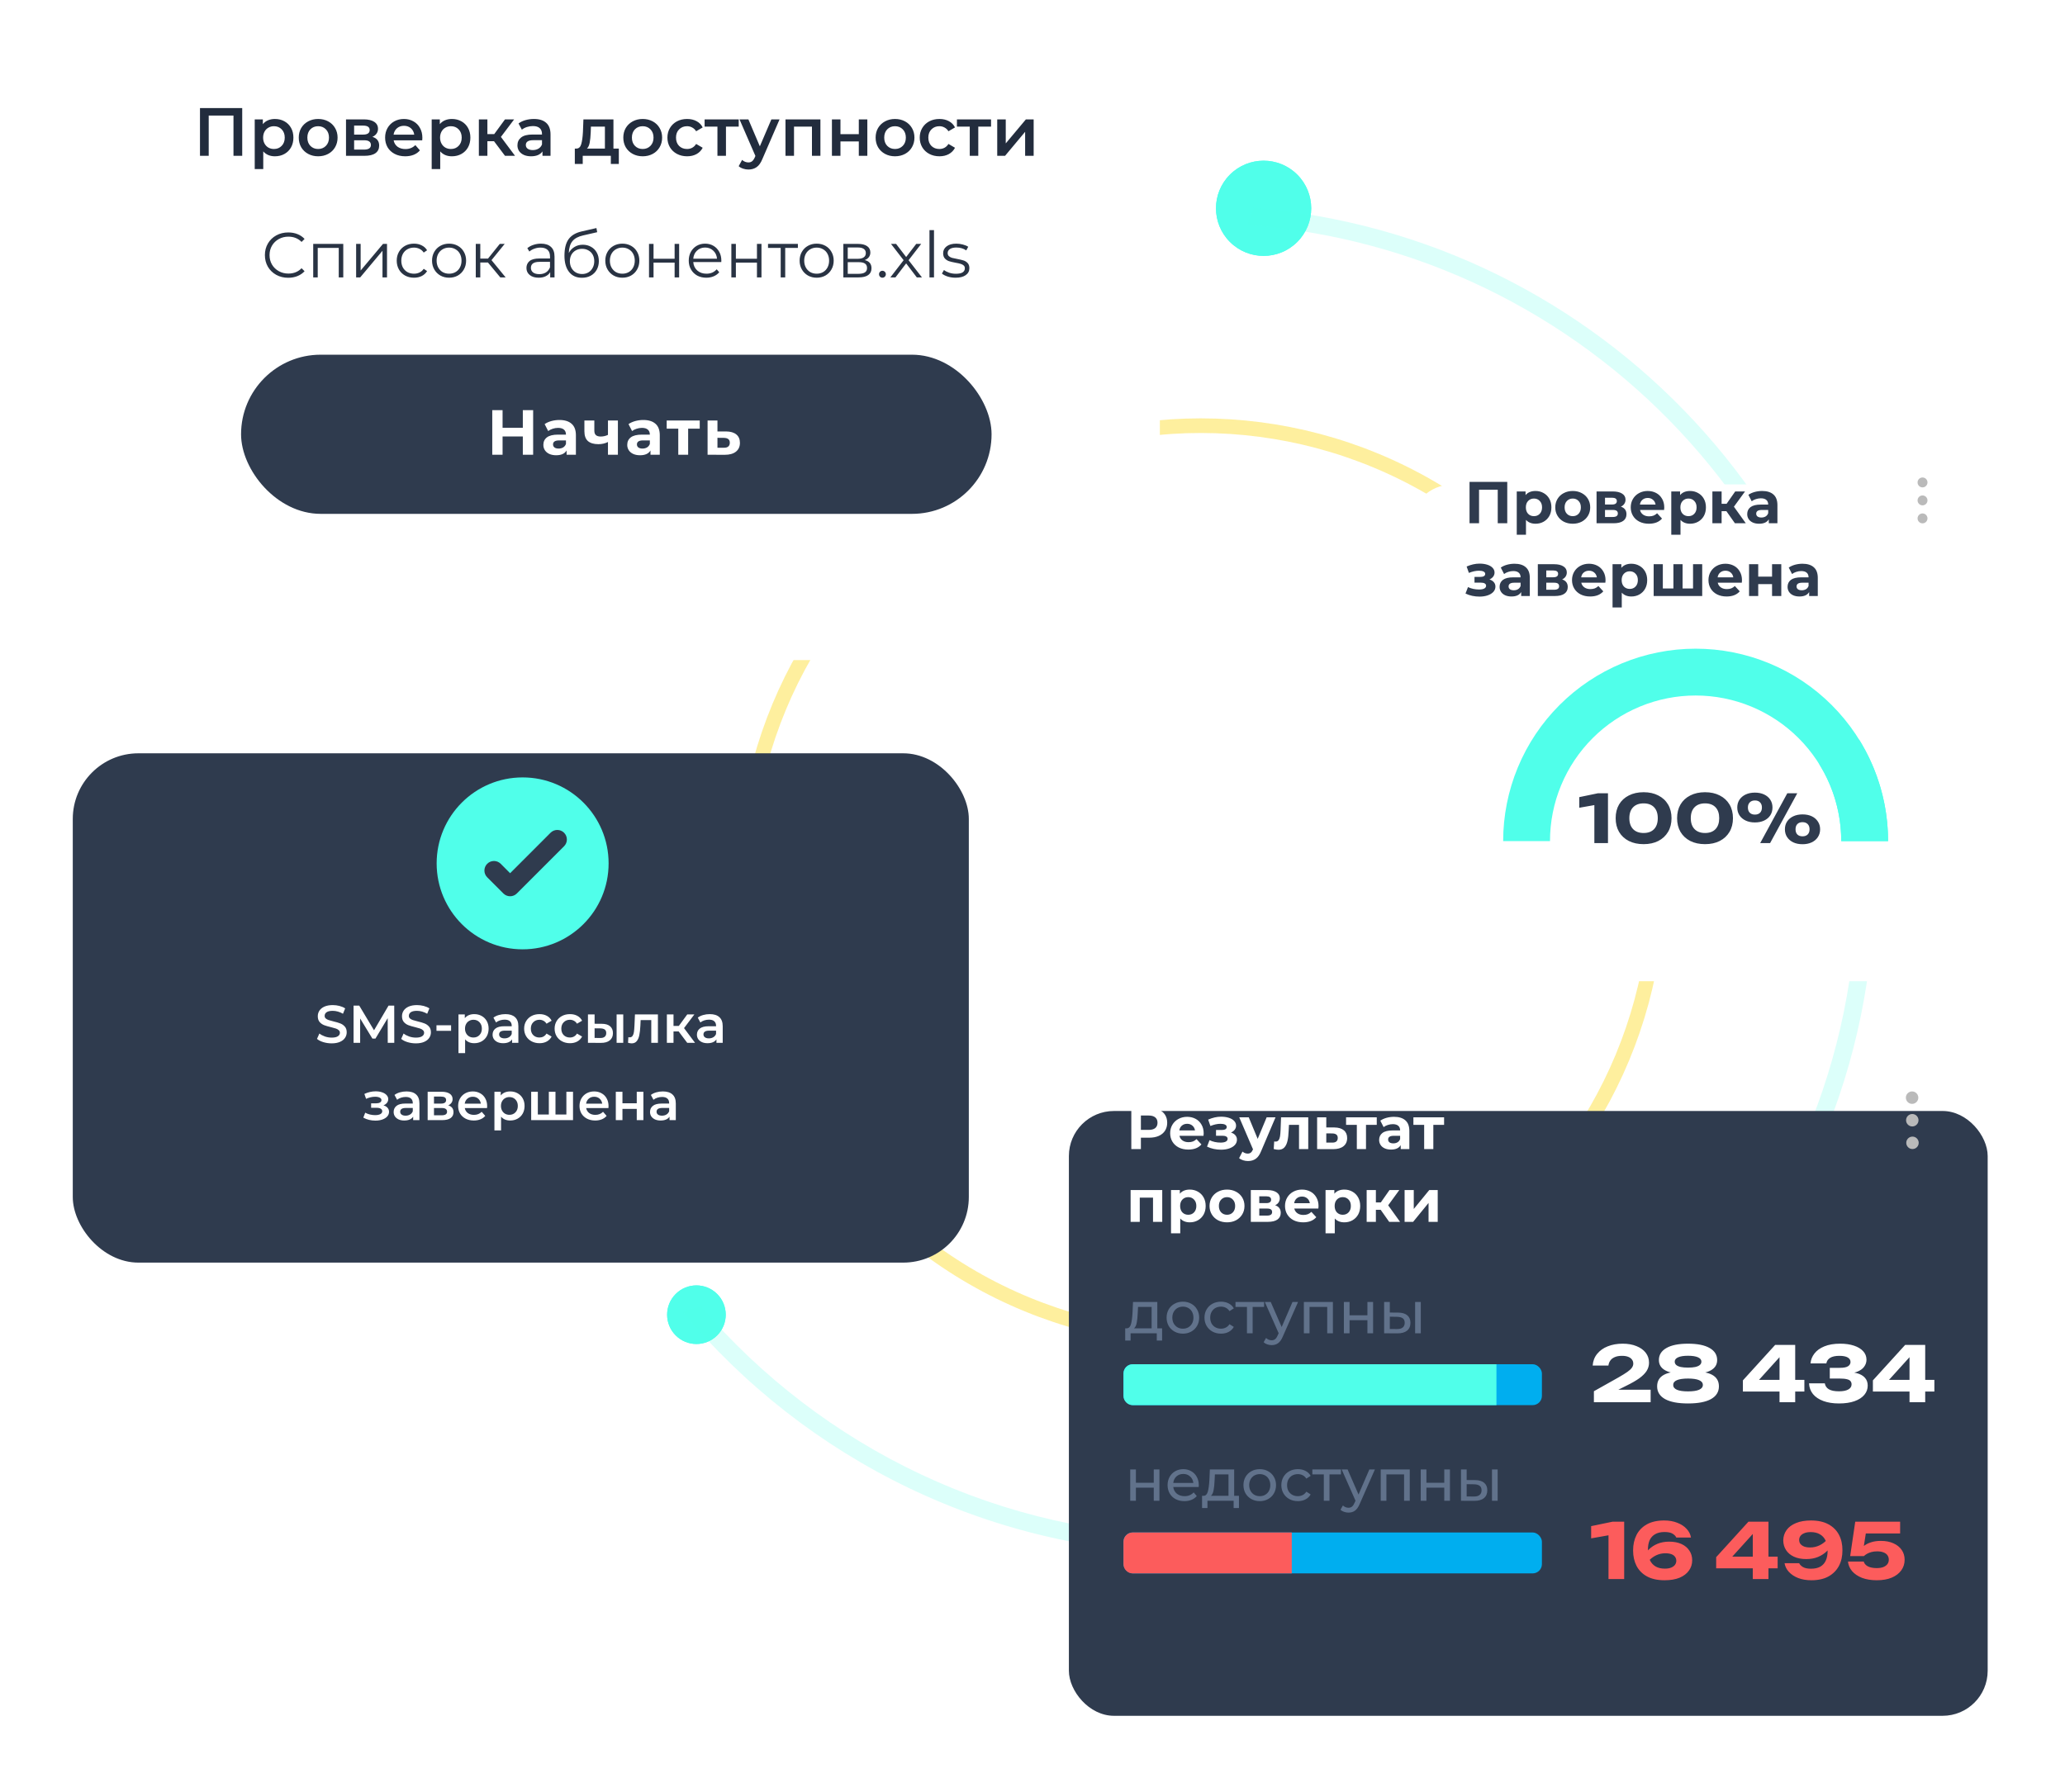 <svg width="454" height="394" viewBox="0 0 454 394" fill="none" xmlns="http://www.w3.org/2000/svg">
<circle opacity="0.7" cx="102" cy="102" r="100.392" transform="matrix(-1 0 0 1 366 92)" stroke="#FEE875" stroke-width="3.217"/>
<ellipse cx="10.47" cy="10.47" rx="10.47" ry="10.47" transform="matrix(-0.707 0.707 0.707 0.707 277.809 31)" fill="#50FFEA"/>
<ellipse cx="10.47" cy="10.47" rx="10.47" ry="10.47" transform="matrix(-0.707 0.707 0.707 0.707 277.809 31)" fill="#50FFEA"/>
<ellipse cx="6.443" cy="6.443" rx="6.443" ry="6.443" transform="matrix(-0.707 0.707 0.707 0.707 153.113 280)" fill="#50FFEA"/>
<ellipse cx="6.443" cy="6.443" rx="6.443" ry="6.443" transform="matrix(-0.707 0.707 0.707 0.707 153.113 280)" fill="#50FFEA"/>
<path opacity="0.2" fill-rule="evenodd" clip-rule="evenodd" d="M154.176 287.386L149.863 288.233C177.055 320.928 218.042 341.743 263.891 341.743C345.761 341.743 412.13 275.374 412.13 193.504C412.13 115.56 351.974 51.666 275.557 45.717L274.156 49.466C349.113 54.731 408.288 117.207 408.288 193.504C408.288 273.252 343.639 337.901 263.891 337.901C219.987 337.901 180.659 318.307 154.176 287.386Z" fill="#50FFEA"/>
<g filter="url(#filter0_d_4647_6686)">
<rect x="16" y="1" width="239" height="129" rx="16.926" fill="white"/>
</g>
<rect x="53" y="78" width="165" height="35" rx="17.5" fill="#2F3B4E"/>
<path d="M117.214 90.2V100H114.946V95.982H110.494V100H108.226V90.2H110.494V94.064H114.946V90.2H117.214ZM122.988 92.356C124.154 92.356 125.05 92.636 125.676 93.196C126.301 93.747 126.614 94.582 126.614 95.702V100H124.57V99.062C124.159 99.762 123.394 100.112 122.274 100.112C121.695 100.112 121.191 100.014 120.762 99.818C120.342 99.622 120.02 99.351 119.796 99.006C119.572 98.661 119.46 98.269 119.46 97.83C119.46 97.13 119.721 96.579 120.244 96.178C120.776 95.777 121.592 95.576 122.694 95.576H124.43C124.43 95.1 124.285 94.736 123.996 94.484C123.706 94.223 123.272 94.092 122.694 94.092C122.292 94.092 121.896 94.157 121.504 94.288C121.121 94.409 120.794 94.577 120.524 94.792L119.74 93.266C120.15 92.977 120.64 92.753 121.21 92.594C121.788 92.435 122.381 92.356 122.988 92.356ZM122.82 98.642C123.193 98.642 123.524 98.558 123.814 98.39C124.103 98.213 124.308 97.956 124.43 97.62V96.85H122.932C122.036 96.85 121.588 97.144 121.588 97.732C121.588 98.012 121.695 98.236 121.91 98.404C122.134 98.563 122.437 98.642 122.82 98.642ZM135.847 92.468V100H133.663V97.2C133.028 97.517 132.328 97.676 131.563 97.676C130.545 97.676 129.775 97.447 129.253 96.99C128.739 96.523 128.483 95.805 128.483 94.834V92.468H130.667V94.694C130.667 95.151 130.783 95.483 131.017 95.688C131.259 95.893 131.605 95.996 132.053 95.996C132.622 95.996 133.159 95.875 133.663 95.632V92.468H135.847ZM141.43 92.356C142.596 92.356 143.492 92.636 144.118 93.196C144.743 93.747 145.056 94.582 145.056 95.702V100H143.012V99.062C142.601 99.762 141.836 100.112 140.716 100.112C140.137 100.112 139.633 100.014 139.204 99.818C138.784 99.622 138.462 99.351 138.238 99.006C138.014 98.661 137.902 98.269 137.902 97.83C137.902 97.13 138.163 96.579 138.686 96.178C139.218 95.777 140.034 95.576 141.136 95.576H142.872C142.872 95.1 142.727 94.736 142.438 94.484C142.148 94.223 141.714 94.092 141.136 94.092C140.734 94.092 140.338 94.157 139.946 94.288C139.563 94.409 139.236 94.577 138.966 94.792L138.182 93.266C138.592 92.977 139.082 92.753 139.652 92.594C140.23 92.435 140.823 92.356 141.43 92.356ZM141.262 98.642C141.635 98.642 141.966 98.558 142.256 98.39C142.545 98.213 142.75 97.956 142.872 97.62V96.85H141.374C140.478 96.85 140.03 97.144 140.03 97.732C140.03 98.012 140.137 98.236 140.352 98.404C140.576 98.563 140.879 98.642 141.262 98.642ZM153.841 94.26H151.293V100H149.123V94.26H146.575V92.468H153.841V94.26ZM159.639 94.876C160.619 94.885 161.371 95.109 161.893 95.548C162.416 95.977 162.677 96.589 162.677 97.382C162.677 98.213 162.383 98.861 161.795 99.328C161.217 99.785 160.4 100.014 159.345 100.014L155.565 100V92.468H157.735V94.876H159.639ZM159.149 98.46C159.569 98.469 159.891 98.381 160.115 98.194C160.339 98.007 160.451 97.727 160.451 97.354C160.451 96.99 160.339 96.724 160.115 96.556C159.901 96.388 159.579 96.299 159.149 96.29L157.735 96.276V98.46H159.149Z" fill="white"/>
<path d="M53.252 23.764V34.264H51.332V25.414H45.887V34.264H43.967V23.764H53.252ZM60.443 26.164C61.223 26.164 61.918 26.334 62.528 26.674C63.148 27.014 63.633 27.494 63.983 28.114C64.333 28.734 64.508 29.449 64.508 30.259C64.508 31.069 64.333 31.789 63.983 32.419C63.633 33.039 63.148 33.519 62.528 33.859C61.918 34.199 61.223 34.369 60.443 34.369C59.363 34.369 58.508 34.009 57.878 33.289V37.174H56.003V26.254H57.788V27.304C58.098 26.924 58.478 26.639 58.928 26.449C59.388 26.259 59.893 26.164 60.443 26.164ZM60.233 32.764C60.923 32.764 61.488 32.534 61.928 32.074C62.378 31.614 62.603 31.009 62.603 30.259C62.603 29.509 62.378 28.904 61.928 28.444C61.488 27.984 60.923 27.754 60.233 27.754C59.783 27.754 59.378 27.859 59.018 28.069C58.658 28.269 58.373 28.559 58.163 28.939C57.953 29.319 57.848 29.759 57.848 30.259C57.848 30.759 57.953 31.199 58.163 31.579C58.373 31.959 58.658 32.254 59.018 32.464C59.378 32.664 59.783 32.764 60.233 32.764ZM69.944 34.369C69.134 34.369 68.404 34.194 67.754 33.844C67.104 33.494 66.594 33.009 66.224 32.389C65.864 31.759 65.684 31.049 65.684 30.259C65.684 29.469 65.864 28.764 66.224 28.144C66.594 27.524 67.104 27.039 67.754 26.689C68.404 26.339 69.134 26.164 69.944 26.164C70.764 26.164 71.499 26.339 72.149 26.689C72.799 27.039 73.304 27.524 73.664 28.144C74.034 28.764 74.219 29.469 74.219 30.259C74.219 31.049 74.034 31.759 73.664 32.389C73.304 33.009 72.799 33.494 72.149 33.844C71.499 34.194 70.764 34.369 69.944 34.369ZM69.944 32.764C70.634 32.764 71.204 32.534 71.654 32.074C72.104 31.614 72.329 31.009 72.329 30.259C72.329 29.509 72.104 28.904 71.654 28.444C71.204 27.984 70.634 27.754 69.944 27.754C69.254 27.754 68.684 27.984 68.234 28.444C67.794 28.904 67.574 29.509 67.574 30.259C67.574 31.009 67.794 31.614 68.234 32.074C68.684 32.534 69.254 32.764 69.944 32.764ZM81.876 30.094C82.867 30.394 83.362 31.034 83.362 32.014C83.362 32.734 83.091 33.289 82.552 33.679C82.011 34.069 81.212 34.264 80.151 34.264H76.072V26.254H79.987C80.966 26.254 81.731 26.434 82.281 26.794C82.832 27.154 83.106 27.664 83.106 28.324C83.106 28.734 82.996 29.089 82.776 29.389C82.567 29.689 82.266 29.924 81.876 30.094ZM77.856 29.599H79.822C80.791 29.599 81.276 29.264 81.276 28.594C81.276 27.944 80.791 27.619 79.822 27.619H77.856V29.599ZM80.001 32.899C81.031 32.899 81.546 32.564 81.546 31.894C81.546 31.544 81.427 31.284 81.186 31.114C80.947 30.934 80.572 30.844 80.061 30.844H77.856V32.899H80.001ZM92.859 30.304C92.859 30.434 92.849 30.619 92.829 30.859H86.544C86.654 31.449 86.939 31.919 87.399 32.269C87.869 32.609 88.449 32.779 89.139 32.779C90.019 32.779 90.744 32.489 91.314 31.909L92.319 33.064C91.959 33.494 91.504 33.819 90.954 34.039C90.404 34.259 89.784 34.369 89.094 34.369C88.214 34.369 87.439 34.194 86.769 33.844C86.099 33.494 85.579 33.009 85.209 32.389C84.849 31.759 84.669 31.049 84.669 30.259C84.669 29.479 84.844 28.779 85.194 28.159C85.554 27.529 86.049 27.039 86.679 26.689C87.309 26.339 88.019 26.164 88.809 26.164C89.589 26.164 90.284 26.339 90.894 26.689C91.514 27.029 91.994 27.514 92.334 28.144C92.684 28.764 92.859 29.484 92.859 30.304ZM88.809 27.664C88.209 27.664 87.699 27.844 87.279 28.204C86.869 28.554 86.619 29.024 86.529 29.614H91.074C90.994 29.034 90.749 28.564 90.339 28.204C89.929 27.844 89.419 27.664 88.809 27.664ZM99.349 26.164C100.129 26.164 100.824 26.334 101.434 26.674C102.054 27.014 102.539 27.494 102.889 28.114C103.239 28.734 103.414 29.449 103.414 30.259C103.414 31.069 103.239 31.789 102.889 32.419C102.539 33.039 102.054 33.519 101.434 33.859C100.824 34.199 100.129 34.369 99.349 34.369C98.269 34.369 97.414 34.009 96.784 33.289V37.174H94.909V26.254H96.694V27.304C97.004 26.924 97.384 26.639 97.834 26.449C98.294 26.259 98.799 26.164 99.349 26.164ZM99.139 32.764C99.829 32.764 100.394 32.534 100.834 32.074C101.284 31.614 101.509 31.009 101.509 30.259C101.509 29.509 101.284 28.904 100.834 28.444C100.394 27.984 99.829 27.754 99.139 27.754C98.689 27.754 98.284 27.859 97.924 28.069C97.564 28.269 97.279 28.559 97.069 28.939C96.859 29.319 96.754 29.759 96.754 30.259C96.754 30.759 96.859 31.199 97.069 31.579C97.279 31.959 97.564 32.254 97.924 32.464C98.284 32.664 98.689 32.764 99.139 32.764ZM108.611 31.054H107.156V34.264H105.281V26.254H107.156V29.494H108.656L111.026 26.254H113.036L110.126 30.109L113.231 34.264H111.026L108.611 31.054ZM117.391 26.164C118.571 26.164 119.471 26.449 120.091 27.019C120.721 27.579 121.036 28.429 121.036 29.569V34.264H119.266V33.289C119.036 33.639 118.706 33.909 118.276 34.099C117.856 34.279 117.346 34.369 116.746 34.369C116.146 34.369 115.621 34.269 115.171 34.069C114.721 33.859 114.371 33.574 114.121 33.214C113.881 32.844 113.761 32.429 113.761 31.969C113.761 31.249 114.026 30.674 114.556 30.244C115.096 29.804 115.941 29.584 117.091 29.584H119.161V29.464C119.161 28.904 118.991 28.474 118.651 28.174C118.321 27.874 117.826 27.724 117.166 27.724C116.716 27.724 116.271 27.794 115.831 27.934C115.401 28.074 115.036 28.269 114.736 28.519L114.001 27.154C114.421 26.834 114.926 26.589 115.516 26.419C116.106 26.249 116.731 26.164 117.391 26.164ZM117.136 33.004C117.606 33.004 118.021 32.899 118.381 32.689C118.751 32.469 119.011 32.159 119.161 31.759V30.829H117.226C116.146 30.829 115.606 31.184 115.606 31.894C115.606 32.234 115.741 32.504 116.011 32.704C116.281 32.904 116.656 33.004 117.136 33.004ZM136.052 32.674V36.049H134.297V34.264H128.117V36.049H126.377V32.674H126.752C127.262 32.654 127.607 32.329 127.787 31.699C127.977 31.059 128.102 30.159 128.162 28.999L128.267 26.254H134.867V32.674H136.052ZM129.872 29.134C129.832 30.054 129.757 30.804 129.647 31.384C129.537 31.964 129.337 32.394 129.047 32.674H132.992V27.844H129.917L129.872 29.134ZM141.297 34.369C140.487 34.369 139.757 34.194 139.107 33.844C138.457 33.494 137.947 33.009 137.577 32.389C137.217 31.759 137.037 31.049 137.037 30.259C137.037 29.469 137.217 28.764 137.577 28.144C137.947 27.524 138.457 27.039 139.107 26.689C139.757 26.339 140.487 26.164 141.297 26.164C142.117 26.164 142.852 26.339 143.502 26.689C144.152 27.039 144.657 27.524 145.017 28.144C145.387 28.764 145.572 29.469 145.572 30.259C145.572 31.049 145.387 31.759 145.017 32.389C144.657 33.009 144.152 33.494 143.502 33.844C142.852 34.194 142.117 34.369 141.297 34.369ZM141.297 32.764C141.987 32.764 142.557 32.534 143.007 32.074C143.457 31.614 143.682 31.009 143.682 30.259C143.682 29.509 143.457 28.904 143.007 28.444C142.557 27.984 141.987 27.754 141.297 27.754C140.607 27.754 140.037 27.984 139.587 28.444C139.147 28.904 138.927 29.509 138.927 30.259C138.927 31.009 139.147 31.614 139.587 32.074C140.037 32.534 140.607 32.764 141.297 32.764ZM151.069 34.369C150.239 34.369 149.494 34.194 148.834 33.844C148.174 33.494 147.659 33.009 147.289 32.389C146.919 31.759 146.734 31.049 146.734 30.259C146.734 29.469 146.919 28.764 147.289 28.144C147.659 27.524 148.169 27.039 148.819 26.689C149.479 26.339 150.229 26.164 151.069 26.164C151.859 26.164 152.549 26.324 153.139 26.644C153.739 26.964 154.189 27.424 154.489 28.024L153.049 28.864C152.819 28.494 152.529 28.219 152.179 28.039C151.839 27.849 151.464 27.754 151.054 27.754C150.354 27.754 149.774 27.984 149.314 28.444C148.854 28.894 148.624 29.499 148.624 30.259C148.624 31.019 148.849 31.629 149.299 32.089C149.759 32.539 150.344 32.764 151.054 32.764C151.464 32.764 151.839 32.674 152.179 32.494C152.529 32.304 152.819 32.024 153.049 31.654L154.489 32.494C154.179 33.094 153.724 33.559 153.124 33.889C152.534 34.209 151.849 34.369 151.069 34.369ZM162.412 27.844H159.607V34.264H157.732V27.844H154.912V26.254H162.412V27.844ZM171.39 26.254L167.64 34.909C167.29 35.779 166.865 36.389 166.365 36.739C165.865 37.099 165.26 37.279 164.55 37.279C164.15 37.279 163.755 37.214 163.365 37.084C162.975 36.954 162.655 36.774 162.405 36.544L163.155 35.164C163.335 35.334 163.545 35.469 163.785 35.569C164.035 35.669 164.285 35.719 164.535 35.719C164.865 35.719 165.135 35.634 165.345 35.464C165.565 35.294 165.765 35.009 165.945 34.609L166.08 34.294L162.585 26.254H164.535L167.055 32.179L169.59 26.254H171.39ZM180.373 26.254V34.264H178.513V27.844H174.568V34.264H172.693V26.254H180.373ZM182.903 26.254H184.778V29.509H188.813V26.254H190.688V34.264H188.813V31.099H184.778V34.264H182.903V26.254ZM196.77 34.369C195.96 34.369 195.23 34.194 194.58 33.844C193.93 33.494 193.42 33.009 193.05 32.389C192.69 31.759 192.51 31.049 192.51 30.259C192.51 29.469 192.69 28.764 193.05 28.144C193.42 27.524 193.93 27.039 194.58 26.689C195.23 26.339 195.96 26.164 196.77 26.164C197.59 26.164 198.325 26.339 198.975 26.689C199.625 27.039 200.13 27.524 200.49 28.144C200.86 28.764 201.045 29.469 201.045 30.259C201.045 31.049 200.86 31.759 200.49 32.389C200.13 33.009 199.625 33.494 198.975 33.844C198.325 34.194 197.59 34.369 196.77 34.369ZM196.77 32.764C197.46 32.764 198.03 32.534 198.48 32.074C198.93 31.614 199.155 31.009 199.155 30.259C199.155 29.509 198.93 28.904 198.48 28.444C198.03 27.984 197.46 27.754 196.77 27.754C196.08 27.754 195.51 27.984 195.06 28.444C194.62 28.904 194.4 29.509 194.4 30.259C194.4 31.009 194.62 31.614 195.06 32.074C195.51 32.534 196.08 32.764 196.77 32.764ZM206.543 34.369C205.713 34.369 204.968 34.194 204.308 33.844C203.648 33.494 203.133 33.009 202.763 32.389C202.393 31.759 202.208 31.049 202.208 30.259C202.208 29.469 202.393 28.764 202.763 28.144C203.133 27.524 203.643 27.039 204.293 26.689C204.953 26.339 205.703 26.164 206.543 26.164C207.333 26.164 208.023 26.324 208.613 26.644C209.213 26.964 209.663 27.424 209.963 28.024L208.523 28.864C208.293 28.494 208.003 28.219 207.653 28.039C207.313 27.849 206.938 27.754 206.528 27.754C205.828 27.754 205.248 27.984 204.788 28.444C204.328 28.894 204.098 29.499 204.098 30.259C204.098 31.019 204.323 31.629 204.773 32.089C205.233 32.539 205.818 32.764 206.528 32.764C206.938 32.764 207.313 32.674 207.653 32.494C208.003 32.304 208.293 32.024 208.523 31.654L209.963 32.494C209.653 33.094 209.198 33.559 208.598 33.889C208.008 34.209 207.323 34.369 206.543 34.369ZM217.885 27.844H215.08V34.264H213.205V27.844H210.385V26.254H217.885V27.844ZM219.245 26.254H221.12V31.534L225.545 26.254H227.255V34.264H225.38V28.984L220.97 34.264H219.245V26.254Z" fill="#222C3D"/>
<path d="M63.363 61.084C62.392 61.084 61.515 60.869 60.731 60.44C59.956 60.011 59.345 59.418 58.897 58.662C58.458 57.897 58.239 57.043 58.239 56.1C58.239 55.157 58.458 54.308 58.897 53.552C59.345 52.787 59.961 52.189 60.745 51.76C61.529 51.331 62.406 51.116 63.377 51.116C64.105 51.116 64.777 51.237 65.393 51.48C66.009 51.723 66.531 52.077 66.961 52.544L66.303 53.202C65.537 52.427 64.571 52.04 63.405 52.04C62.63 52.04 61.925 52.217 61.291 52.572C60.656 52.927 60.157 53.412 59.793 54.028C59.438 54.644 59.261 55.335 59.261 56.1C59.261 56.865 59.438 57.556 59.793 58.172C60.157 58.788 60.656 59.273 61.291 59.628C61.925 59.983 62.63 60.16 63.405 60.16C64.581 60.16 65.547 59.768 66.303 58.984L66.961 59.642C66.531 60.109 66.004 60.468 65.379 60.72C64.763 60.963 64.091 61.084 63.363 61.084ZM75.47 53.636V61H74.476V54.518H69.856V61H68.862V53.636H75.47ZM78.296 53.636H79.29V59.488L84.204 53.636H85.086V61H84.092V55.148L79.192 61H78.296V53.636ZM91.014 61.07C90.287 61.07 89.633 60.911 89.055 60.594C88.485 60.277 88.037 59.833 87.71 59.264C87.384 58.685 87.221 58.037 87.221 57.318C87.221 56.599 87.384 55.955 87.71 55.386C88.037 54.817 88.485 54.373 89.055 54.056C89.633 53.739 90.287 53.58 91.014 53.58C91.649 53.58 92.214 53.706 92.709 53.958C93.213 54.201 93.609 54.56 93.898 55.036L93.156 55.54C92.914 55.176 92.606 54.905 92.233 54.728C91.859 54.541 91.453 54.448 91.014 54.448C90.483 54.448 90.002 54.569 89.573 54.812C89.153 55.045 88.821 55.381 88.579 55.82C88.345 56.259 88.228 56.758 88.228 57.318C88.228 57.887 88.345 58.391 88.579 58.83C88.821 59.259 89.153 59.595 89.573 59.838C90.002 60.071 90.483 60.188 91.014 60.188C91.453 60.188 91.859 60.099 92.233 59.922C92.606 59.745 92.914 59.474 93.156 59.11L93.898 59.614C93.609 60.09 93.213 60.454 92.709 60.706C92.204 60.949 91.64 61.07 91.014 61.07ZM98.738 61.07C98.029 61.07 97.389 60.911 96.82 60.594C96.251 60.267 95.803 59.819 95.476 59.25C95.15 58.681 94.986 58.037 94.986 57.318C94.986 56.599 95.15 55.955 95.476 55.386C95.803 54.817 96.251 54.373 96.82 54.056C97.389 53.739 98.029 53.58 98.738 53.58C99.448 53.58 100.087 53.739 100.656 54.056C101.225 54.373 101.669 54.817 101.986 55.386C102.313 55.955 102.476 56.599 102.476 57.318C102.476 58.037 102.313 58.681 101.986 59.25C101.669 59.819 101.225 60.267 100.656 60.594C100.087 60.911 99.448 61.07 98.738 61.07ZM98.738 60.188C99.261 60.188 99.728 60.071 100.138 59.838C100.558 59.595 100.885 59.255 101.118 58.816C101.351 58.377 101.468 57.878 101.468 57.318C101.468 56.758 101.351 56.259 101.118 55.82C100.885 55.381 100.558 55.045 100.138 54.812C99.728 54.569 99.261 54.448 98.738 54.448C98.216 54.448 97.744 54.569 97.324 54.812C96.913 55.045 96.587 55.381 96.344 55.82C96.111 56.259 95.994 56.758 95.994 57.318C95.994 57.878 96.111 58.377 96.344 58.816C96.587 59.255 96.913 59.595 97.324 59.838C97.744 60.071 98.216 60.188 98.738 60.188ZM107.275 57.724H105.595V61H104.601V53.636H105.595V56.87H107.289L109.879 53.636H110.957L108.059 57.206L111.167 61H109.991L107.275 57.724ZM118.933 53.58C119.895 53.58 120.632 53.823 121.145 54.308C121.659 54.784 121.915 55.493 121.915 56.436V61H120.963V59.852C120.739 60.235 120.408 60.533 119.969 60.748C119.54 60.963 119.027 61.07 118.429 61.07C117.608 61.07 116.955 60.874 116.469 60.482C115.984 60.09 115.741 59.572 115.741 58.928C115.741 58.303 115.965 57.799 116.413 57.416C116.871 57.033 117.594 56.842 118.583 56.842H120.921V56.394C120.921 55.759 120.744 55.279 120.389 54.952C120.035 54.616 119.517 54.448 118.835 54.448C118.369 54.448 117.921 54.527 117.491 54.686C117.062 54.835 116.693 55.045 116.385 55.316L115.937 54.574C116.311 54.257 116.759 54.014 117.281 53.846C117.804 53.669 118.355 53.58 118.933 53.58ZM118.583 60.286C119.143 60.286 119.624 60.16 120.025 59.908C120.427 59.647 120.725 59.273 120.921 58.788V57.584H118.611C117.351 57.584 116.721 58.023 116.721 58.9C116.721 59.329 116.885 59.67 117.211 59.922C117.538 60.165 117.995 60.286 118.583 60.286ZM128.131 53.818C128.813 53.818 129.419 53.972 129.951 54.28C130.493 54.579 130.913 55.003 131.211 55.554C131.51 56.095 131.659 56.716 131.659 57.416C131.659 58.135 131.501 58.774 131.183 59.334C130.875 59.885 130.441 60.314 129.881 60.622C129.321 60.93 128.677 61.084 127.949 61.084C126.727 61.084 125.779 60.655 125.107 59.796C124.435 58.937 124.099 57.752 124.099 56.24C124.099 54.663 124.398 53.454 124.995 52.614C125.602 51.774 126.545 51.205 127.823 50.906L131.127 50.15L131.295 51.06L128.187 51.774C127.133 52.007 126.358 52.423 125.863 53.02C125.369 53.608 125.098 54.481 125.051 55.638C125.35 55.069 125.765 54.625 126.297 54.308C126.829 53.981 127.441 53.818 128.131 53.818ZM127.977 60.258C128.491 60.258 128.948 60.141 129.349 59.908C129.76 59.665 130.077 59.329 130.301 58.9C130.535 58.471 130.651 57.985 130.651 57.444C130.651 56.903 130.539 56.427 130.315 56.016C130.091 55.605 129.774 55.288 129.363 55.064C128.962 54.831 128.5 54.714 127.977 54.714C127.455 54.714 126.988 54.831 126.577 55.064C126.176 55.288 125.859 55.605 125.625 56.016C125.401 56.427 125.289 56.903 125.289 57.444C125.289 57.985 125.401 58.471 125.625 58.9C125.859 59.329 126.181 59.665 126.591 59.908C127.002 60.141 127.464 60.258 127.977 60.258ZM136.828 61.07C136.119 61.07 135.479 60.911 134.91 60.594C134.341 60.267 133.893 59.819 133.566 59.25C133.239 58.681 133.076 58.037 133.076 57.318C133.076 56.599 133.239 55.955 133.566 55.386C133.893 54.817 134.341 54.373 134.91 54.056C135.479 53.739 136.119 53.58 136.828 53.58C137.537 53.58 138.177 53.739 138.746 54.056C139.315 54.373 139.759 54.817 140.076 55.386C140.403 55.955 140.566 56.599 140.566 57.318C140.566 58.037 140.403 58.681 140.076 59.25C139.759 59.819 139.315 60.267 138.746 60.594C138.177 60.911 137.537 61.07 136.828 61.07ZM136.828 60.188C137.351 60.188 137.817 60.071 138.228 59.838C138.648 59.595 138.975 59.255 139.208 58.816C139.441 58.377 139.558 57.878 139.558 57.318C139.558 56.758 139.441 56.259 139.208 55.82C138.975 55.381 138.648 55.045 138.228 54.812C137.817 54.569 137.351 54.448 136.828 54.448C136.305 54.448 135.834 54.569 135.414 54.812C135.003 55.045 134.677 55.381 134.434 55.82C134.201 56.259 134.084 56.758 134.084 57.318C134.084 57.878 134.201 58.377 134.434 58.816C134.677 59.255 135.003 59.595 135.414 59.838C135.834 60.071 136.305 60.188 136.828 60.188ZM142.69 53.636H143.684V56.898H148.318V53.636H149.312V61H148.318V57.752H143.684V61H142.69V53.636ZM158.578 57.626H152.418C152.474 58.391 152.768 59.012 153.3 59.488C153.832 59.955 154.504 60.188 155.316 60.188C155.773 60.188 156.193 60.109 156.576 59.95C156.958 59.782 157.29 59.539 157.57 59.222L158.13 59.866C157.803 60.258 157.392 60.557 156.898 60.762C156.412 60.967 155.876 61.07 155.288 61.07C154.532 61.07 153.86 60.911 153.272 60.594C152.693 60.267 152.24 59.819 151.914 59.25C151.587 58.681 151.424 58.037 151.424 57.318C151.424 56.599 151.578 55.955 151.886 55.386C152.203 54.817 152.632 54.373 153.174 54.056C153.724 53.739 154.34 53.58 155.022 53.58C155.703 53.58 156.314 53.739 156.856 54.056C157.397 54.373 157.822 54.817 158.13 55.386C158.438 55.946 158.592 56.59 158.592 57.318L158.578 57.626ZM155.022 54.434C154.312 54.434 153.715 54.663 153.23 55.12C152.754 55.568 152.483 56.156 152.418 56.884H157.64C157.574 56.156 157.299 55.568 156.814 55.12C156.338 54.663 155.74 54.434 155.022 54.434ZM160.792 53.636H161.786V56.898H166.42V53.636H167.414V61H166.42V57.752H161.786V61H160.792V53.636ZM175.419 54.518H172.633V61H171.639V54.518H168.853V53.636H175.419V54.518ZM179.553 61.07C178.843 61.07 178.204 60.911 177.635 60.594C177.065 60.267 176.617 59.819 176.291 59.25C175.964 58.681 175.801 58.037 175.801 57.318C175.801 56.599 175.964 55.955 176.291 55.386C176.617 54.817 177.065 54.373 177.635 54.056C178.204 53.739 178.843 53.58 179.553 53.58C180.262 53.58 180.901 53.739 181.471 54.056C182.04 54.373 182.483 54.817 182.801 55.386C183.127 55.955 183.291 56.599 183.291 57.318C183.291 58.037 183.127 58.681 182.801 59.25C182.483 59.819 182.04 60.267 181.471 60.594C180.901 60.911 180.262 61.07 179.553 61.07ZM179.553 60.188C180.075 60.188 180.542 60.071 180.953 59.838C181.373 59.595 181.699 59.255 181.933 58.816C182.166 58.377 182.283 57.878 182.283 57.318C182.283 56.758 182.166 56.259 181.933 55.82C181.699 55.381 181.373 55.045 180.953 54.812C180.542 54.569 180.075 54.448 179.553 54.448C179.03 54.448 178.559 54.569 178.139 54.812C177.728 55.045 177.401 55.381 177.159 55.82C176.925 56.259 176.809 56.758 176.809 57.318C176.809 57.878 176.925 58.377 177.159 58.816C177.401 59.255 177.728 59.595 178.139 59.838C178.559 60.071 179.03 60.188 179.553 60.188ZM190.105 57.192C191.104 57.425 191.603 58.027 191.603 58.998C191.603 59.642 191.365 60.137 190.889 60.482C190.413 60.827 189.704 61 188.761 61H185.415V53.636H188.663C189.503 53.636 190.161 53.799 190.637 54.126C191.113 54.453 191.351 54.919 191.351 55.526C191.351 55.927 191.239 56.273 191.015 56.562C190.8 56.842 190.497 57.052 190.105 57.192ZM186.381 56.912H188.593C189.162 56.912 189.596 56.805 189.895 56.59C190.203 56.375 190.357 56.063 190.357 55.652C190.357 55.241 190.203 54.933 189.895 54.728C189.596 54.523 189.162 54.42 188.593 54.42H186.381V56.912ZM188.719 60.216C189.354 60.216 189.83 60.113 190.147 59.908C190.464 59.703 190.623 59.381 190.623 58.942C190.623 58.503 190.478 58.181 190.189 57.976C189.9 57.761 189.442 57.654 188.817 57.654H186.381V60.216H188.719ZM194.003 61.07C193.797 61.07 193.62 60.995 193.471 60.846C193.331 60.697 193.261 60.515 193.261 60.3C193.261 60.085 193.331 59.908 193.471 59.768C193.62 59.619 193.797 59.544 194.003 59.544C194.208 59.544 194.385 59.619 194.535 59.768C194.684 59.908 194.759 60.085 194.759 60.3C194.759 60.515 194.684 60.697 194.535 60.846C194.385 60.995 194.208 61.07 194.003 61.07ZM201.561 61L199.223 57.92L196.871 61H195.751L198.663 57.22L195.891 53.636H197.011L199.223 56.52L201.435 53.636H202.527L199.755 57.22L202.695 61H201.561ZM204.35 50.612H205.344V61H204.35V50.612ZM210.084 61.07C209.486 61.07 208.912 60.986 208.362 60.818C207.82 60.641 207.396 60.421 207.088 60.16L207.536 59.376C207.844 59.619 208.231 59.819 208.698 59.978C209.164 60.127 209.65 60.202 210.154 60.202C210.826 60.202 211.32 60.099 211.638 59.894C211.964 59.679 212.128 59.381 212.128 58.998C212.128 58.727 212.039 58.517 211.862 58.368C211.684 58.209 211.46 58.093 211.19 58.018C210.919 57.934 210.56 57.855 210.112 57.78C209.514 57.668 209.034 57.556 208.67 57.444C208.306 57.323 207.993 57.122 207.732 56.842C207.48 56.562 207.354 56.175 207.354 55.68C207.354 55.064 207.61 54.56 208.124 54.168C208.637 53.776 209.351 53.58 210.266 53.58C210.742 53.58 211.218 53.645 211.694 53.776C212.17 53.897 212.562 54.061 212.87 54.266L212.436 55.064C211.829 54.644 211.106 54.434 210.266 54.434C209.631 54.434 209.15 54.546 208.824 54.77C208.506 54.994 208.348 55.288 208.348 55.652C208.348 55.932 208.436 56.156 208.614 56.324C208.8 56.492 209.029 56.618 209.3 56.702C209.57 56.777 209.944 56.856 210.42 56.94C211.008 57.052 211.479 57.164 211.834 57.276C212.188 57.388 212.492 57.579 212.744 57.85C212.996 58.121 213.122 58.494 213.122 58.97C213.122 59.614 212.851 60.127 212.31 60.51C211.778 60.883 211.036 61.07 210.084 61.07Z" fill="#293343"/>
<g filter="url(#filter1_d_4647_6686)">
<rect x="310" y="92" width="125.466" height="109.249" rx="9.403" fill="white"/>
</g>
<g clip-path="url(#clip0_4647_6686)">
<path d="M415.104 184.964C415.104 179.407 414.009 173.905 411.883 168.771C409.757 163.637 406.64 158.972 402.711 155.043C398.781 151.114 394.117 147.997 388.983 145.871C383.849 143.744 378.347 142.65 372.79 142.65C367.234 142.65 361.731 143.744 356.597 145.871C351.464 147.997 346.799 151.114 342.87 155.043C338.941 158.972 335.824 163.637 333.697 168.771C331.571 173.905 330.477 179.407 330.477 184.964H340.773C340.773 180.759 341.601 176.596 343.21 172.711C344.819 168.827 347.178 165.297 350.151 162.324C353.124 159.351 356.653 156.993 360.538 155.384C364.422 153.775 368.586 152.946 372.79 152.946C376.995 152.946 381.158 153.775 385.043 155.384C388.927 156.993 392.457 159.351 395.43 162.324C398.403 165.297 400.761 168.827 402.37 172.711C403.979 176.596 404.807 180.759 404.807 184.964H415.104Z" fill="#50FFEA"/>
<path d="M415.104 184.964C415.104 177.067 412.894 169.327 408.724 162.621L399.98 168.058C403.135 173.132 404.807 178.988 404.807 184.964H415.104Z" fill="#50FFEA"/>
</g>
<path d="M353.522 174.447V185.401H350.528V175.499L351.93 176.798L347.212 177.631V175.294L351.302 174.447H353.522ZM361.359 185.635C360.112 185.635 359.027 185.401 358.102 184.934C357.176 184.457 356.461 183.79 355.954 182.933C355.458 182.076 355.21 181.073 355.21 179.924C355.21 178.775 355.458 177.772 355.954 176.915C356.461 176.058 357.176 175.396 358.102 174.929C359.027 174.452 360.112 174.213 361.359 174.213C362.595 174.213 363.671 174.452 364.587 174.929C365.512 175.396 366.227 176.058 366.734 176.915C367.24 177.772 367.493 178.775 367.493 179.924C367.493 181.073 367.24 182.076 366.734 182.933C366.227 183.79 365.512 184.457 364.587 184.934C363.671 185.401 362.595 185.635 361.359 185.635ZM361.359 183.181C362.342 183.181 363.106 182.899 363.652 182.334C364.197 181.76 364.47 180.956 364.47 179.924C364.47 178.882 364.197 178.079 363.652 177.514C363.106 176.949 362.342 176.667 361.359 176.667C360.375 176.667 359.606 176.949 359.051 177.514C358.496 178.079 358.218 178.882 358.218 179.924C358.218 180.956 358.496 181.76 359.051 182.334C359.606 182.899 360.375 183.181 361.359 183.181ZM374.866 185.635C373.62 185.635 372.534 185.401 371.609 184.934C370.684 184.457 369.968 183.79 369.462 182.933C368.966 182.076 368.717 181.073 368.717 179.924C368.717 178.775 368.966 177.772 369.462 176.915C369.968 176.058 370.684 175.396 371.609 174.929C372.534 174.452 373.62 174.213 374.866 174.213C376.103 174.213 377.179 174.452 378.094 174.929C379.019 175.396 379.735 176.058 380.241 176.915C380.748 177.772 381.001 178.775 381.001 179.924C381.001 181.073 380.748 182.076 380.241 182.933C379.735 183.79 379.019 184.457 378.094 184.934C377.179 185.401 376.103 185.635 374.866 185.635ZM374.866 183.181C375.85 183.181 376.614 182.899 377.159 182.334C377.705 181.76 377.977 180.956 377.977 179.924C377.977 178.882 377.705 178.079 377.159 177.514C376.614 176.949 375.85 176.667 374.866 176.667C373.883 176.667 373.114 176.949 372.559 177.514C372.004 178.079 371.726 178.882 371.726 179.924C371.726 180.956 372.004 181.76 372.559 182.334C373.114 182.899 373.883 183.181 374.866 183.181ZM385.818 180.859C385.058 180.859 384.387 180.723 383.802 180.45C383.218 180.177 382.76 179.793 382.429 179.296C382.108 178.799 381.947 178.225 381.947 177.573C381.947 176.92 382.108 176.351 382.429 175.864C382.76 175.367 383.218 174.982 383.802 174.71C384.387 174.437 385.058 174.301 385.818 174.301C386.597 174.301 387.274 174.437 387.848 174.71C388.432 174.982 388.885 175.367 389.207 175.864C389.528 176.351 389.689 176.92 389.689 177.573C389.689 178.225 389.528 178.799 389.207 179.296C388.885 179.793 388.432 180.177 387.848 180.45C387.274 180.723 386.597 180.859 385.818 180.859ZM385.818 179.135C386.305 179.135 386.685 178.999 386.957 178.726C387.23 178.454 387.366 178.069 387.366 177.573C387.366 177.095 387.23 176.721 386.957 176.448C386.694 176.166 386.319 176.024 385.833 176.024C385.346 176.024 384.966 176.166 384.693 176.448C384.421 176.721 384.284 177.095 384.284 177.573C384.284 178.069 384.421 178.454 384.693 178.726C384.966 178.999 385.341 179.135 385.818 179.135ZM396.29 185.65C395.521 185.65 394.844 185.513 394.26 185.241C393.686 184.968 393.233 184.583 392.902 184.087C392.581 183.59 392.42 183.016 392.42 182.363C392.42 181.711 392.581 181.141 392.902 180.654C393.233 180.158 393.691 179.773 394.275 179.501C394.859 179.228 395.531 179.092 396.29 179.092C397.069 179.092 397.746 179.228 398.321 179.501C398.895 179.773 399.343 180.158 399.664 180.654C399.995 181.141 400.161 181.711 400.161 182.363C400.161 183.016 399.995 183.59 399.664 184.087C399.343 184.583 398.89 184.968 398.306 185.241C397.732 185.513 397.06 185.65 396.29 185.65ZM396.29 183.912C396.777 183.912 397.157 183.775 397.43 183.503C397.702 183.23 397.839 182.85 397.839 182.363C397.839 181.876 397.702 181.497 397.43 181.224C397.157 180.942 396.777 180.8 396.29 180.8C395.804 180.8 395.424 180.942 395.151 181.224C394.888 181.497 394.757 181.876 394.757 182.363C394.757 182.85 394.888 183.23 395.151 183.503C395.424 183.775 395.804 183.912 396.29 183.912ZM392.946 174.447H395.137L389.163 185.401H386.986L392.946 174.447Z" fill="#2F3B4E"/>
<path d="M331.378 105.967V115.067H329.285V107.683H325.177V115.067H323.084V105.967H331.378ZM337.599 107.969C338.249 107.969 338.838 108.121 339.367 108.424C339.904 108.719 340.325 109.139 340.628 109.685C340.931 110.223 341.083 110.851 341.083 111.57C341.083 112.29 340.931 112.922 340.628 113.468C340.325 114.006 339.904 114.426 339.367 114.729C338.838 115.024 338.249 115.171 337.599 115.171C336.706 115.171 336.004 114.89 335.493 114.326V117.589H333.465V108.073H335.402V108.879C335.905 108.273 336.637 107.969 337.599 107.969ZM337.248 113.507C337.768 113.507 338.193 113.334 338.522 112.987C338.86 112.632 339.029 112.16 339.029 111.57C339.029 110.981 338.86 110.513 338.522 110.166C338.193 109.811 337.768 109.633 337.248 109.633C336.728 109.633 336.299 109.811 335.961 110.166C335.632 110.513 335.467 110.981 335.467 111.57C335.467 112.16 335.632 112.632 335.961 112.987C336.299 113.334 336.728 113.507 337.248 113.507ZM345.78 115.171C345.044 115.171 344.381 115.02 343.791 114.716C343.211 114.404 342.756 113.975 342.426 113.429C342.097 112.883 341.932 112.264 341.932 111.57C341.932 110.877 342.097 110.257 342.426 109.711C342.756 109.165 343.211 108.741 343.791 108.437C344.381 108.125 345.044 107.969 345.78 107.969C346.517 107.969 347.176 108.125 347.756 108.437C348.337 108.741 348.792 109.165 349.121 109.711C349.451 110.257 349.615 110.877 349.615 111.57C349.615 112.264 349.451 112.883 349.121 113.429C348.792 113.975 348.337 114.404 347.756 114.716C347.176 115.02 346.517 115.171 345.78 115.171ZM345.78 113.507C346.3 113.507 346.725 113.334 347.054 112.987C347.392 112.632 347.561 112.16 347.561 111.57C347.561 110.981 347.392 110.513 347.054 110.166C346.725 109.811 346.3 109.633 345.78 109.633C345.26 109.633 344.831 109.811 344.493 110.166C344.155 110.513 343.986 110.981 343.986 111.57C343.986 112.16 344.155 112.632 344.493 112.987C344.831 113.334 345.26 113.507 345.78 113.507ZM356.353 111.414C357.176 111.692 357.588 112.246 357.588 113.078C357.588 113.711 357.35 114.201 356.873 114.547C356.396 114.894 355.686 115.067 354.741 115.067H351.01V108.073H354.585C355.46 108.073 356.145 108.234 356.639 108.554C357.133 108.866 357.38 109.308 357.38 109.88C357.38 110.227 357.289 110.535 357.107 110.803C356.934 111.063 356.682 111.267 356.353 111.414ZM352.869 110.946H354.403C355.114 110.946 355.469 110.695 355.469 110.192C355.469 109.698 355.114 109.451 354.403 109.451H352.869V110.946ZM354.572 113.689C355.317 113.689 355.69 113.434 355.69 112.922C355.69 112.654 355.603 112.459 355.43 112.337C355.257 112.207 354.984 112.142 354.611 112.142H352.869V113.689H354.572ZM365.896 111.596C365.896 111.622 365.883 111.804 365.857 112.142H360.566C360.661 112.576 360.887 112.918 361.242 113.169C361.597 113.421 362.039 113.546 362.568 113.546C362.932 113.546 363.253 113.494 363.53 113.39C363.816 113.278 364.08 113.104 364.323 112.87L365.402 114.04C364.743 114.794 363.781 115.171 362.516 115.171C361.727 115.171 361.03 115.02 360.423 114.716C359.816 114.404 359.348 113.975 359.019 113.429C358.69 112.883 358.525 112.264 358.525 111.57C358.525 110.886 358.685 110.27 359.006 109.724C359.335 109.17 359.782 108.741 360.345 108.437C360.917 108.125 361.554 107.969 362.256 107.969C362.941 107.969 363.56 108.117 364.115 108.411C364.67 108.706 365.103 109.131 365.415 109.685C365.736 110.231 365.896 110.868 365.896 111.596ZM362.269 109.503C361.81 109.503 361.424 109.633 361.112 109.893C360.8 110.153 360.609 110.509 360.54 110.959H363.985C363.916 110.517 363.725 110.166 363.413 109.906C363.101 109.638 362.72 109.503 362.269 109.503ZM371.572 107.969C372.222 107.969 372.811 108.121 373.34 108.424C373.877 108.719 374.297 109.139 374.601 109.685C374.904 110.223 375.056 110.851 375.056 111.57C375.056 112.29 374.904 112.922 374.601 113.468C374.297 114.006 373.877 114.426 373.34 114.729C372.811 115.024 372.222 115.171 371.572 115.171C370.679 115.171 369.977 114.89 369.466 114.326V117.589H367.438V108.073H369.375V108.879C369.877 108.273 370.61 107.969 371.572 107.969ZM371.221 113.507C371.741 113.507 372.165 113.334 372.495 112.987C372.833 112.632 373.002 112.16 373.002 111.57C373.002 110.981 372.833 110.513 372.495 110.166C372.165 109.811 371.741 109.633 371.221 109.633C370.701 109.633 370.272 109.811 369.934 110.166C369.604 110.513 369.44 110.981 369.44 111.57C369.44 112.16 369.604 112.632 369.934 112.987C370.272 113.334 370.701 113.507 371.221 113.507ZM379.558 112.415H378.505V115.067H376.477V108.073H378.505V110.79H379.597L381.495 108.073H383.653L381.209 111.427L383.822 115.067H381.43L379.558 112.415ZM387.408 107.969C388.491 107.969 389.323 108.229 389.904 108.749C390.484 109.261 390.775 110.036 390.775 111.076V115.067H388.877V114.196C388.495 114.846 387.785 115.171 386.745 115.171C386.207 115.171 385.739 115.08 385.341 114.898C384.951 114.716 384.652 114.465 384.444 114.144C384.236 113.824 384.132 113.46 384.132 113.052C384.132 112.402 384.374 111.891 384.86 111.518C385.354 111.146 386.112 110.959 387.135 110.959H388.747C388.747 110.517 388.612 110.179 388.344 109.945C388.075 109.703 387.672 109.581 387.135 109.581C386.762 109.581 386.394 109.642 386.03 109.763C385.674 109.876 385.371 110.032 385.12 110.231L384.392 108.814C384.773 108.546 385.228 108.338 385.757 108.19C386.294 108.043 386.844 107.969 387.408 107.969ZM387.252 113.806C387.598 113.806 387.906 113.728 388.175 113.572C388.443 113.408 388.634 113.169 388.747 112.857V112.142H387.356C386.524 112.142 386.108 112.415 386.108 112.961C386.108 113.221 386.207 113.429 386.407 113.585C386.615 113.733 386.896 113.806 387.252 113.806ZM327.465 127.427C327.881 127.557 328.202 127.757 328.427 128.025C328.661 128.294 328.778 128.615 328.778 128.987C328.778 129.429 328.626 129.819 328.323 130.157C328.02 130.487 327.604 130.742 327.075 130.924C326.546 131.106 325.948 131.197 325.281 131.197C324.735 131.197 324.198 131.141 323.669 131.028C323.14 130.916 322.651 130.747 322.2 130.521L322.746 129.104C323.483 129.46 324.297 129.637 325.19 129.637C325.667 129.637 326.039 129.568 326.308 129.429C326.585 129.282 326.724 129.078 326.724 128.818C326.724 128.593 326.629 128.424 326.438 128.311C326.247 128.19 325.97 128.129 325.606 128.129H324.176V126.868H325.424C325.779 126.868 326.052 126.812 326.243 126.699C326.434 126.587 326.529 126.422 326.529 126.205C326.529 125.98 326.408 125.807 326.165 125.685C325.931 125.564 325.593 125.503 325.151 125.503C324.475 125.503 323.738 125.664 322.941 125.984L322.447 124.58C323.418 124.156 324.362 123.943 325.281 123.943C325.914 123.943 326.477 124.021 326.971 124.177C327.474 124.333 327.868 124.563 328.154 124.866C328.44 125.161 328.583 125.508 328.583 125.906C328.583 126.236 328.483 126.535 328.284 126.803C328.085 127.063 327.812 127.271 327.465 127.427ZM332.97 123.969C334.054 123.969 334.886 124.229 335.466 124.749C336.047 125.261 336.337 126.036 336.337 127.076V131.067H334.439V130.196C334.058 130.846 333.347 131.171 332.307 131.171C331.77 131.171 331.302 131.08 330.903 130.898C330.513 130.716 330.214 130.465 330.006 130.144C329.798 129.824 329.694 129.46 329.694 129.052C329.694 128.402 329.937 127.891 330.422 127.518C330.916 127.146 331.675 126.959 332.697 126.959H334.309C334.309 126.517 334.175 126.179 333.906 125.945C333.638 125.703 333.235 125.581 332.697 125.581C332.325 125.581 331.956 125.642 331.592 125.763C331.237 125.876 330.934 126.032 330.682 126.231L329.954 124.814C330.336 124.546 330.791 124.338 331.319 124.19C331.857 124.043 332.407 123.969 332.97 123.969ZM332.814 129.806C333.161 129.806 333.469 129.728 333.737 129.572C334.006 129.408 334.197 129.169 334.309 128.857V128.142H332.918C332.086 128.142 331.67 128.415 331.67 128.961C331.67 129.221 331.77 129.429 331.969 129.585C332.177 129.733 332.459 129.806 332.814 129.806ZM343.442 127.414C344.265 127.692 344.677 128.246 344.677 129.078C344.677 129.711 344.439 130.201 343.962 130.547C343.485 130.894 342.775 131.067 341.83 131.067H338.099V124.073H341.674C342.549 124.073 343.234 124.234 343.728 124.554C344.222 124.866 344.469 125.308 344.469 125.88C344.469 126.227 344.378 126.535 344.196 126.803C344.023 127.063 343.771 127.267 343.442 127.414ZM339.958 126.946H341.492C342.203 126.946 342.558 126.695 342.558 126.192C342.558 125.698 342.203 125.451 341.492 125.451H339.958V126.946ZM341.661 129.689C342.406 129.689 342.779 129.434 342.779 128.922C342.779 128.654 342.692 128.459 342.519 128.337C342.346 128.207 342.073 128.142 341.7 128.142H339.958V129.689H341.661ZM352.985 127.596C352.985 127.622 352.972 127.804 352.946 128.142H347.655C347.75 128.576 347.976 128.918 348.331 129.169C348.686 129.421 349.128 129.546 349.657 129.546C350.021 129.546 350.342 129.494 350.619 129.39C350.905 129.278 351.169 129.104 351.412 128.87L352.491 130.04C351.832 130.794 350.87 131.171 349.605 131.171C348.816 131.171 348.119 131.02 347.512 130.716C346.905 130.404 346.437 129.975 346.108 129.429C345.779 128.883 345.614 128.264 345.614 127.57C345.614 126.886 345.774 126.27 346.095 125.724C346.424 125.17 346.871 124.741 347.434 124.437C348.006 124.125 348.643 123.969 349.345 123.969C350.03 123.969 350.649 124.117 351.204 124.411C351.759 124.706 352.192 125.131 352.504 125.685C352.825 126.231 352.985 126.868 352.985 127.596ZM349.358 125.503C348.899 125.503 348.513 125.633 348.201 125.893C347.889 126.153 347.698 126.509 347.629 126.959H351.074C351.005 126.517 350.814 126.166 350.502 125.906C350.19 125.638 349.809 125.503 349.358 125.503ZM358.66 123.969C359.31 123.969 359.9 124.121 360.428 124.424C360.966 124.719 361.386 125.139 361.689 125.685C361.993 126.223 362.144 126.851 362.144 127.57C362.144 128.29 361.993 128.922 361.689 129.468C361.386 130.006 360.966 130.426 360.428 130.729C359.9 131.024 359.31 131.171 358.66 131.171C357.768 131.171 357.066 130.89 356.554 130.326V133.589H354.526V124.073H356.463V124.879C356.966 124.273 357.698 123.969 358.66 123.969ZM358.309 129.507C358.829 129.507 359.254 129.334 359.583 128.987C359.921 128.632 360.09 128.16 360.09 127.57C360.09 126.981 359.921 126.513 359.583 126.166C359.254 125.811 358.829 125.633 358.309 125.633C357.789 125.633 357.36 125.811 357.022 126.166C356.693 126.513 356.528 126.981 356.528 127.57C356.528 128.16 356.693 128.632 357.022 128.987C357.36 129.334 357.789 129.507 358.309 129.507ZM374.239 124.073V131.067H363.566V124.073H365.581V129.403H367.908V124.073H369.923V129.403H372.224V124.073H374.239ZM382.984 127.596C382.984 127.622 382.971 127.804 382.945 128.142H377.654C377.749 128.576 377.975 128.918 378.33 129.169C378.685 129.421 379.127 129.546 379.656 129.546C380.02 129.546 380.341 129.494 380.618 129.39C380.904 129.278 381.168 129.104 381.411 128.87L382.49 130.04C381.831 130.794 380.869 131.171 379.604 131.171C378.815 131.171 378.118 131.02 377.511 130.716C376.904 130.404 376.436 129.975 376.107 129.429C375.778 128.883 375.613 128.264 375.613 127.57C375.613 126.886 375.773 126.27 376.094 125.724C376.423 125.17 376.87 124.741 377.433 124.437C378.005 124.125 378.642 123.969 379.344 123.969C380.029 123.969 380.648 124.117 381.203 124.411C381.758 124.706 382.191 125.131 382.503 125.685C382.824 126.231 382.984 126.868 382.984 127.596ZM379.357 125.503C378.898 125.503 378.512 125.633 378.2 125.893C377.888 126.153 377.697 126.509 377.628 126.959H381.073C381.004 126.517 380.813 126.166 380.501 125.906C380.189 125.638 379.808 125.503 379.357 125.503ZM384.538 124.073H386.553V126.803H389.595V124.073H391.623V131.067H389.595V128.454H386.553V131.067H384.538V124.073ZM396.282 123.969C397.365 123.969 398.197 124.229 398.778 124.749C399.359 125.261 399.649 126.036 399.649 127.076V131.067H397.751V130.196C397.37 130.846 396.659 131.171 395.619 131.171C395.082 131.171 394.614 131.08 394.215 130.898C393.825 130.716 393.526 130.465 393.318 130.144C393.11 129.824 393.006 129.46 393.006 129.052C393.006 128.402 393.249 127.891 393.734 127.518C394.228 127.146 394.986 126.959 396.009 126.959H397.621C397.621 126.517 397.487 126.179 397.218 125.945C396.949 125.703 396.546 125.581 396.009 125.581C395.636 125.581 395.268 125.642 394.904 125.763C394.549 125.876 394.245 126.032 393.994 126.231L393.266 124.814C393.647 124.546 394.102 124.338 394.631 124.19C395.168 124.043 395.719 123.969 396.282 123.969ZM396.126 129.806C396.473 129.806 396.78 129.728 397.049 129.572C397.318 129.408 397.508 129.169 397.621 128.857V128.142H396.23C395.398 128.142 394.982 128.415 394.982 128.961C394.982 129.221 395.082 129.429 395.281 129.585C395.489 129.733 395.771 129.806 396.126 129.806Z" fill="#2F3B4E"/>
<ellipse cx="422.677" cy="106.089" rx="1.089" ry="1.089" transform="rotate(90 422.677 106.089)" fill="#BABABA"/>
<ellipse cx="422.677" cy="110.041" rx="1.089" ry="1.089" transform="rotate(90 422.677 110.041)" fill="#BABABA"/>
<ellipse cx="422.677" cy="113.997" rx="1.089" ry="1.089" transform="rotate(90 422.677 113.997)" fill="#BABABA"/>
<g filter="url(#filter2_d_4647_6686)">
<rect x="235" y="229" width="202" height="133" rx="9.909" fill="#2F3B4E"/>
</g>
<path d="M252.664 243.594C253.47 243.594 254.167 243.729 254.757 243.997C255.355 244.266 255.814 244.647 256.135 245.141C256.455 245.635 256.616 246.22 256.616 246.896C256.616 247.564 256.455 248.149 256.135 248.651C255.814 249.145 255.355 249.527 254.757 249.795C254.167 250.055 253.47 250.185 252.664 250.185H250.831V252.694H248.725V243.594H252.664ZM252.547 248.469C253.179 248.469 253.66 248.335 253.99 248.066C254.319 247.789 254.484 247.399 254.484 246.896C254.484 246.385 254.319 245.995 253.99 245.726C253.66 245.449 253.179 245.31 252.547 245.31H250.831V248.469H252.547ZM264.635 249.223C264.635 249.249 264.622 249.431 264.596 249.769H259.305C259.401 250.203 259.626 250.545 259.981 250.796C260.337 251.048 260.779 251.173 261.307 251.173C261.671 251.173 261.992 251.121 262.269 251.017C262.555 250.905 262.82 250.731 263.062 250.497L264.141 251.667C263.483 252.421 262.521 252.798 261.255 252.798C260.467 252.798 259.769 252.647 259.162 252.343C258.556 252.031 258.088 251.602 257.758 251.056C257.429 250.51 257.264 249.891 257.264 249.197C257.264 248.513 257.425 247.897 257.745 247.351C258.075 246.797 258.521 246.368 259.084 246.064C259.656 245.752 260.293 245.596 260.995 245.596C261.68 245.596 262.3 245.744 262.854 246.038C263.409 246.333 263.842 246.758 264.154 247.312C264.475 247.858 264.635 248.495 264.635 249.223ZM261.008 247.13C260.549 247.13 260.163 247.26 259.851 247.52C259.539 247.78 259.349 248.136 259.279 248.586H262.724C262.655 248.144 262.464 247.793 262.152 247.533C261.84 247.265 261.459 247.13 261.008 247.13ZM270.638 249.054C271.054 249.184 271.375 249.384 271.6 249.652C271.834 249.921 271.951 250.242 271.951 250.614C271.951 251.056 271.799 251.446 271.496 251.784C271.193 252.114 270.777 252.369 270.248 252.551C269.719 252.733 269.121 252.824 268.454 252.824C267.908 252.824 267.371 252.768 266.842 252.655C266.313 252.543 265.824 252.374 265.373 252.148L265.919 250.731C266.656 251.087 267.47 251.264 268.363 251.264C268.84 251.264 269.212 251.195 269.481 251.056C269.758 250.909 269.897 250.705 269.897 250.445C269.897 250.22 269.802 250.051 269.611 249.938C269.42 249.817 269.143 249.756 268.779 249.756H267.349V248.495H268.597C268.952 248.495 269.225 248.439 269.416 248.326C269.607 248.214 269.702 248.049 269.702 247.832C269.702 247.607 269.581 247.434 269.338 247.312C269.104 247.191 268.766 247.13 268.324 247.13C267.648 247.13 266.911 247.291 266.114 247.611L265.62 246.207C266.591 245.783 267.535 245.57 268.454 245.57C269.087 245.57 269.65 245.648 270.144 245.804C270.647 245.96 271.041 246.19 271.327 246.493C271.613 246.788 271.756 247.135 271.756 247.533C271.756 247.863 271.656 248.162 271.457 248.43C271.258 248.69 270.985 248.898 270.638 249.054ZM280.433 245.7L277.274 253.123C276.954 253.929 276.555 254.497 276.078 254.826C275.61 255.156 275.043 255.32 274.375 255.32C274.011 255.32 273.652 255.264 273.296 255.151C272.941 255.039 272.651 254.883 272.425 254.683L273.166 253.24C273.322 253.379 273.5 253.487 273.699 253.565C273.907 253.643 274.111 253.682 274.31 253.682C274.588 253.682 274.813 253.613 274.986 253.474C275.16 253.344 275.316 253.123 275.454 252.811L275.48 252.746L272.451 245.7H274.544L276.507 250.445L278.483 245.7H280.433ZM287.624 245.7V252.694H285.596V247.364H283.386L283.321 248.599C283.287 249.518 283.2 250.281 283.061 250.887C282.923 251.494 282.697 251.971 282.385 252.317C282.073 252.664 281.64 252.837 281.085 252.837C280.791 252.837 280.44 252.785 280.032 252.681L280.136 251.017C280.275 251.035 280.375 251.043 280.435 251.043C280.739 251.043 280.964 250.935 281.111 250.718C281.267 250.493 281.371 250.211 281.423 249.873C281.475 249.527 281.514 249.072 281.54 248.508L281.644 245.7H287.624ZM293.358 247.936C294.268 247.945 294.965 248.153 295.451 248.56C295.936 248.959 296.179 249.527 296.179 250.263C296.179 251.035 295.906 251.637 295.36 252.07C294.822 252.495 294.064 252.707 293.085 252.707L289.575 252.694V245.7H291.59V247.936H293.358ZM292.903 251.264C293.293 251.273 293.592 251.191 293.8 251.017C294.008 250.844 294.112 250.584 294.112 250.237C294.112 249.899 294.008 249.652 293.8 249.496C293.6 249.34 293.301 249.258 292.903 249.249L291.59 249.236V251.264H292.903ZM302.687 247.364H300.321V252.694H298.306V247.364H295.94V245.7H302.687V247.364ZM306.485 245.596C307.568 245.596 308.4 245.856 308.981 246.376C309.562 246.888 309.852 247.663 309.852 248.703V252.694H307.954V251.823C307.573 252.473 306.862 252.798 305.822 252.798C305.285 252.798 304.817 252.707 304.418 252.525C304.028 252.343 303.729 252.092 303.521 251.771C303.313 251.451 303.209 251.087 303.209 250.679C303.209 250.029 303.452 249.518 303.937 249.145C304.431 248.773 305.189 248.586 306.212 248.586H307.824C307.824 248.144 307.69 247.806 307.421 247.572C307.152 247.33 306.749 247.208 306.212 247.208C305.839 247.208 305.471 247.269 305.107 247.39C304.752 247.503 304.448 247.659 304.197 247.858L303.469 246.441C303.85 246.173 304.305 245.965 304.834 245.817C305.371 245.67 305.922 245.596 306.485 245.596ZM306.329 251.433C306.676 251.433 306.983 251.355 307.252 251.199C307.521 251.035 307.711 250.796 307.824 250.484V249.769H306.433C305.601 249.769 305.185 250.042 305.185 250.588C305.185 250.848 305.285 251.056 305.484 251.212C305.692 251.36 305.974 251.433 306.329 251.433ZM317.49 247.364H315.124V252.694H313.109V247.364H310.743V245.7H317.49V247.364ZM255.524 261.7V268.694H253.496V263.364H250.584V268.694H248.569V261.7H255.524ZM261.589 261.596C262.239 261.596 262.828 261.748 263.357 262.051C263.894 262.346 264.315 262.766 264.618 263.312C264.921 263.85 265.073 264.478 265.073 265.197C265.073 265.917 264.921 266.549 264.618 267.095C264.315 267.633 263.894 268.053 263.357 268.356C262.828 268.651 262.239 268.798 261.589 268.798C260.696 268.798 259.994 268.517 259.483 267.953V271.216H257.455V261.7H259.392V262.506C259.895 261.9 260.627 261.596 261.589 261.596ZM261.238 267.134C261.758 267.134 262.183 266.961 262.512 266.614C262.85 266.259 263.019 265.787 263.019 265.197C263.019 264.608 262.85 264.14 262.512 263.793C262.183 263.438 261.758 263.26 261.238 263.26C260.718 263.26 260.289 263.438 259.951 263.793C259.622 264.14 259.457 264.608 259.457 265.197C259.457 265.787 259.622 266.259 259.951 266.614C260.289 266.961 260.718 267.134 261.238 267.134ZM269.771 268.798C269.034 268.798 268.371 268.647 267.782 268.343C267.201 268.031 266.746 267.602 266.417 267.056C266.087 266.51 265.923 265.891 265.923 265.197C265.923 264.504 266.087 263.884 266.417 263.338C266.746 262.792 267.201 262.368 267.782 262.064C268.371 261.752 269.034 261.596 269.771 261.596C270.507 261.596 271.166 261.752 271.747 262.064C272.327 262.368 272.782 262.792 273.112 263.338C273.441 263.884 273.606 264.504 273.606 265.197C273.606 265.891 273.441 266.51 273.112 267.056C272.782 267.602 272.327 268.031 271.747 268.343C271.166 268.647 270.507 268.798 269.771 268.798ZM269.771 267.134C270.291 267.134 270.715 266.961 271.045 266.614C271.383 266.259 271.552 265.787 271.552 265.197C271.552 264.608 271.383 264.14 271.045 263.793C270.715 263.438 270.291 263.26 269.771 263.26C269.251 263.26 268.822 263.438 268.484 263.793C268.146 264.14 267.977 264.608 267.977 265.197C267.977 265.787 268.146 266.259 268.484 266.614C268.822 266.961 269.251 267.134 269.771 267.134ZM280.343 265.041C281.167 265.319 281.578 265.873 281.578 266.705C281.578 267.338 281.34 267.828 280.863 268.174C280.387 268.521 279.676 268.694 278.731 268.694H275V261.7H278.575C279.451 261.7 280.135 261.861 280.629 262.181C281.123 262.493 281.37 262.935 281.37 263.507C281.37 263.854 281.279 264.162 281.097 264.43C280.924 264.69 280.673 264.894 280.343 265.041ZM276.859 264.573H278.393C279.104 264.573 279.459 264.322 279.459 263.819C279.459 263.325 279.104 263.078 278.393 263.078H276.859V264.573ZM278.562 267.316C279.308 267.316 279.68 267.061 279.68 266.549C279.68 266.281 279.594 266.086 279.42 265.964C279.247 265.834 278.974 265.769 278.601 265.769H276.859V267.316H278.562ZM289.886 265.223C289.886 265.249 289.873 265.431 289.847 265.769H284.556C284.652 266.203 284.877 266.545 285.232 266.796C285.588 267.048 286.03 267.173 286.558 267.173C286.922 267.173 287.243 267.121 287.52 267.017C287.806 266.905 288.071 266.731 288.313 266.497L289.392 267.667C288.734 268.421 287.772 268.798 286.506 268.798C285.718 268.798 285.02 268.647 284.413 268.343C283.807 268.031 283.339 267.602 283.009 267.056C282.68 266.51 282.515 265.891 282.515 265.197C282.515 264.513 282.676 263.897 282.996 263.351C283.326 262.797 283.772 262.368 284.335 262.064C284.907 261.752 285.544 261.596 286.246 261.596C286.931 261.596 287.551 261.744 288.105 262.038C288.66 262.333 289.093 262.758 289.405 263.312C289.726 263.858 289.886 264.495 289.886 265.223ZM286.259 263.13C285.8 263.13 285.414 263.26 285.102 263.52C284.79 263.78 284.6 264.136 284.53 264.586H287.975C287.906 264.144 287.715 263.793 287.403 263.533C287.091 263.265 286.71 263.13 286.259 263.13ZM295.562 261.596C296.212 261.596 296.801 261.748 297.33 262.051C297.867 262.346 298.287 262.766 298.591 263.312C298.894 263.85 299.046 264.478 299.046 265.197C299.046 265.917 298.894 266.549 298.591 267.095C298.287 267.633 297.867 268.053 297.33 268.356C296.801 268.651 296.212 268.798 295.562 268.798C294.669 268.798 293.967 268.517 293.456 267.953V271.216H291.428V261.7H293.365V262.506C293.867 261.9 294.6 261.596 295.562 261.596ZM295.211 267.134C295.731 267.134 296.155 266.961 296.485 266.614C296.823 266.259 296.992 265.787 296.992 265.197C296.992 264.608 296.823 264.14 296.485 263.793C296.155 263.438 295.731 263.26 295.211 263.26C294.691 263.26 294.262 263.438 293.924 263.793C293.594 264.14 293.43 264.608 293.43 265.197C293.43 265.787 293.594 266.259 293.924 266.614C294.262 266.961 294.691 267.134 295.211 267.134ZM303.548 266.042H302.495V268.694H300.467V261.7H302.495V264.417H303.587L305.485 261.7H307.643L305.199 265.054L307.812 268.694H305.42L303.548 266.042ZM308.808 261.7H310.823V265.86L314.229 261.7H316.088V268.694H314.073V264.534L310.68 268.694H308.808V261.7Z" fill="white"/>
<path d="M350.158 300.292C350.225 299.306 350.55 298.454 351.133 297.737C351.715 297.008 352.489 296.454 353.452 296.073C354.427 295.68 355.526 295.484 356.747 295.484C357.913 295.484 358.927 295.663 359.79 296.022C360.664 296.37 361.342 296.857 361.824 297.485C362.306 298.112 362.547 298.841 362.547 299.67C362.547 300.309 362.373 300.908 362.026 301.469C361.679 302.018 361.135 302.562 360.395 303.1C359.656 303.626 358.686 304.181 357.487 304.764L354.024 306.495L353.89 305.604H362.9V308.361H350.426V305.941L355.84 302.898C356.68 302.416 357.33 302.012 357.79 301.687C358.26 301.351 358.591 301.043 358.782 300.763C358.983 300.483 359.084 300.186 359.084 299.872C359.084 299.524 358.989 299.227 358.798 298.981C358.619 298.723 358.344 298.521 357.975 298.376C357.605 298.23 357.151 298.157 356.613 298.157C355.94 298.157 355.391 298.258 354.965 298.46C354.54 298.65 354.22 298.908 354.007 299.233C353.794 299.547 353.665 299.9 353.621 300.292H350.158ZM371.12 295.484C373.193 295.484 374.779 295.804 375.878 296.442C376.976 297.07 377.525 297.95 377.525 299.082C377.525 300.09 377.049 300.852 376.096 301.368C375.143 301.884 373.815 302.108 372.112 302.04V301.704C373.939 301.57 375.362 301.771 376.382 302.309C377.402 302.847 377.912 303.699 377.912 304.865C377.912 306.086 377.329 307.022 376.163 307.672C375.009 308.311 373.328 308.63 371.12 308.63C368.923 308.63 367.242 308.311 366.077 307.672C364.911 307.022 364.328 306.086 364.328 304.865C364.328 303.699 364.838 302.847 365.858 302.309C366.889 301.76 368.318 301.559 370.145 301.704V302.04C368.442 302.108 367.108 301.884 366.144 301.368C365.191 300.852 364.715 300.09 364.715 299.082C364.715 297.95 365.264 297.07 366.363 296.442C367.461 295.804 369.047 295.484 371.12 295.484ZM371.12 305.974C372.185 305.974 372.992 305.857 373.541 305.621C374.101 305.375 374.381 305.022 374.381 304.562C374.381 304.091 374.101 303.738 373.541 303.503C372.992 303.268 372.185 303.15 371.12 303.15C370.055 303.15 369.243 303.268 368.682 303.503C368.133 303.738 367.859 304.091 367.859 304.562C367.859 305.022 368.133 305.375 368.682 305.621C369.243 305.857 370.055 305.974 371.12 305.974ZM371.12 300.746C371.759 300.746 372.291 300.701 372.717 300.611C373.154 300.511 373.485 300.365 373.709 300.174C373.944 299.973 374.062 299.726 374.062 299.435C374.062 299.02 373.81 298.701 373.305 298.477C372.801 298.252 372.073 298.14 371.12 298.14C370.179 298.14 369.456 298.252 368.951 298.477C368.447 298.701 368.195 299.02 368.195 299.435C368.195 299.726 368.307 299.973 368.531 300.174C368.755 300.365 369.086 300.511 369.523 300.611C369.96 300.701 370.492 300.746 371.12 300.746ZM394.683 295.753V308.361H391.237V297.283H392.296L385.74 304.528L385.723 303.436H396.7V306.008H383.184V303.553L390.279 295.753H394.683ZM398.051 299.821C398.118 299.026 398.404 298.303 398.908 297.653C399.412 296.992 400.141 296.465 401.094 296.073C402.046 295.68 403.206 295.484 404.573 295.484C405.739 295.484 406.753 295.63 407.616 295.921C408.49 296.213 409.163 296.622 409.633 297.148C410.115 297.675 410.356 298.297 410.356 299.014C410.356 299.575 410.183 300.09 409.835 300.561C409.499 301.032 408.961 301.407 408.221 301.687C407.493 301.956 406.54 302.085 405.364 302.074V301.721C406.462 301.676 407.403 301.755 408.188 301.956C408.972 302.158 409.572 302.489 409.987 302.948C410.412 303.408 410.625 303.99 410.625 304.697C410.625 305.459 410.379 306.137 409.886 306.731C409.393 307.325 408.675 307.79 407.734 308.126C406.804 308.462 405.661 308.63 404.304 308.63C402.993 308.63 401.85 308.451 400.875 308.092C399.9 307.734 399.138 307.224 398.589 306.563C398.051 305.89 397.765 305.106 397.731 304.209H401.194C401.284 304.769 401.575 305.201 402.069 305.503C402.573 305.806 403.318 305.957 404.304 305.957C405.201 305.957 405.885 305.823 406.355 305.554C406.837 305.285 407.078 304.909 407.078 304.428C407.078 304.147 407 303.912 406.843 303.722C406.697 303.531 406.434 303.391 406.053 303.301C405.672 303.2 405.139 303.15 404.456 303.15H402.287V300.796H404.456C405.341 300.796 405.958 300.679 406.305 300.443C406.664 300.208 406.843 299.894 406.843 299.502C406.843 299.076 406.636 298.745 406.221 298.51C405.817 298.275 405.207 298.157 404.388 298.157C403.514 298.157 402.842 298.303 402.371 298.594C401.9 298.886 401.62 299.295 401.531 299.821H398.051ZM423.265 295.753V308.361H419.819V297.283H420.878L414.322 304.528L414.305 303.436H425.282V306.008H411.766V303.553L418.86 295.753H423.265Z" fill="white"/>
<path d="M357.084 334.63V347.238H353.637V335.84L355.251 337.337L349.821 338.295V335.605L354.528 334.63H357.084ZM365.868 334.361C366.955 334.361 367.919 334.529 368.759 334.865C369.611 335.19 370.295 335.639 370.81 336.21C371.337 336.771 371.656 337.404 371.768 338.11H368.541C368.384 337.774 368.104 337.488 367.7 337.253C367.297 337.017 366.714 336.9 365.952 336.9C365.134 336.9 364.45 337.056 363.901 337.37C363.363 337.673 362.96 338.11 362.691 338.682C362.433 339.253 362.304 339.959 362.304 340.8C362.304 341.707 362.45 342.47 362.741 343.086C363.032 343.702 363.453 344.167 364.002 344.481C364.551 344.795 365.223 344.952 366.019 344.952C366.568 344.952 367.028 344.879 367.398 344.733C367.779 344.577 368.064 344.369 368.255 344.111C368.446 343.842 368.541 343.551 368.541 343.237C368.541 342.901 368.451 342.61 368.272 342.363C368.092 342.105 367.824 341.909 367.465 341.775C367.106 341.64 366.658 341.573 366.12 341.573C365.403 341.573 364.719 341.73 364.069 342.044C363.419 342.358 362.825 342.823 362.287 343.439L361.11 342.632C361.458 341.937 361.906 341.321 362.455 340.783C363.004 340.234 363.654 339.802 364.405 339.488C365.167 339.175 366.025 339.018 366.977 339.018C368.031 339.018 368.933 339.191 369.684 339.539C370.435 339.886 371.012 340.368 371.415 340.985C371.83 341.59 372.037 342.301 372.037 343.12C372.037 343.971 371.796 344.728 371.315 345.389C370.844 346.05 370.16 346.571 369.264 346.952C368.367 347.322 367.269 347.507 365.969 347.507C364.422 347.507 363.133 347.227 362.102 346.667C361.082 346.106 360.315 345.333 359.799 344.347C359.295 343.361 359.043 342.229 359.043 340.951C359.043 339.673 359.295 338.536 359.799 337.538C360.315 336.541 361.077 335.762 362.085 335.202C363.105 334.641 364.366 334.361 365.868 334.361ZM388.806 334.63V347.238H385.36V336.16H386.419L379.862 343.405L379.846 342.313H390.823V344.885H377.307V342.43L384.401 334.63H388.806ZM398.242 347.507C397.155 347.507 396.186 347.345 395.334 347.02C394.493 346.684 393.81 346.23 393.283 345.658C392.768 345.086 392.454 344.453 392.342 343.758H395.553C395.721 344.095 396.006 344.38 396.41 344.616C396.825 344.851 397.402 344.969 398.141 344.969C398.982 344.969 399.671 344.818 400.209 344.515C400.747 344.201 401.145 343.758 401.403 343.187C401.672 342.604 401.806 341.898 401.806 341.069C401.806 340.161 401.66 339.399 401.369 338.782C401.078 338.166 400.652 337.701 400.091 337.387C399.542 337.073 398.875 336.916 398.091 336.916C397.531 336.916 397.065 336.995 396.696 337.152C396.326 337.297 396.04 337.499 395.838 337.757C395.648 338.015 395.553 338.306 395.553 338.631C395.553 338.967 395.642 339.259 395.821 339.505C396.012 339.752 396.287 339.948 396.645 340.094C397.004 340.228 397.452 340.295 397.99 340.295C398.707 340.295 399.391 340.138 400.041 339.825C400.702 339.511 401.296 339.046 401.823 338.429L403 339.236C402.664 339.931 402.215 340.553 401.655 341.102C401.106 341.64 400.456 342.066 399.705 342.38C398.954 342.694 398.091 342.851 397.116 342.851C396.074 342.851 395.171 342.677 394.409 342.329C393.658 341.982 393.081 341.5 392.678 340.884C392.274 340.267 392.067 339.556 392.056 338.749C392.067 337.897 392.308 337.141 392.779 336.479C393.249 335.818 393.939 335.303 394.846 334.933C395.754 334.552 396.853 334.361 398.141 334.361C399.688 334.361 400.971 334.641 401.991 335.202C403.022 335.762 403.795 336.535 404.311 337.522C404.827 338.508 405.079 339.64 405.067 340.917C405.079 342.195 404.827 343.333 404.311 344.33C403.795 345.316 403.028 346.095 402.008 346.667C400.999 347.227 399.744 347.507 398.242 347.507ZM407.882 334.63H417.75V337.219H408.907L410.303 336.614L409.597 341.136L408.739 341.153C408.986 340.727 409.322 340.34 409.748 339.993C410.174 339.645 410.701 339.371 411.328 339.169C411.956 338.956 412.684 338.85 413.514 338.85C414.59 338.85 415.514 339.029 416.287 339.388C417.072 339.735 417.677 340.223 418.103 340.85C418.529 341.467 418.742 342.184 418.742 343.002C418.742 343.876 418.495 344.655 418.002 345.339C417.52 346.011 416.82 346.543 415.901 346.936C414.993 347.317 413.895 347.507 412.606 347.507C411.362 347.507 410.275 347.328 409.345 346.969C408.426 346.599 407.703 346.106 407.176 345.49C406.66 344.862 406.363 344.162 406.285 343.389H409.748C409.86 343.826 410.163 344.179 410.656 344.448C411.149 344.705 411.799 344.834 412.606 344.834C413.166 344.834 413.643 344.761 414.035 344.616C414.427 344.459 414.73 344.246 414.943 343.977C415.156 343.697 415.262 343.366 415.262 342.985C415.262 342.626 415.167 342.307 414.976 342.027C414.786 341.747 414.5 341.534 414.119 341.388C413.738 341.231 413.267 341.153 412.707 341.153C412.236 341.153 411.816 341.203 411.446 341.304C411.076 341.405 410.751 341.534 410.471 341.691C410.202 341.848 409.972 342.016 409.782 342.195H406.772L407.882 334.63Z" fill="#FC5C5C"/>
<circle cx="420.382" cy="241.381" r="1.368" transform="rotate(89.484 420.382 241.381)" fill="#BABABA"/>
<circle cx="420.425" cy="246.345" r="1.368" transform="rotate(89.484 420.425 246.345)" fill="#BABABA"/>
<circle cx="420.468" cy="251.314" r="1.368" transform="rotate(89.484 420.468 251.314)" fill="#BABABA"/>
<rect x="247" y="300" width="92" height="9" rx="2.046" fill="#00AEEF"/>
<path d="M247 302.046C247 300.916 247.916 300 249.046 300H329V309H249.046C247.916 309 247 308.084 247 306.954V302.046Z" fill="#50FFEA"/>
<rect x="247" y="337" width="92" height="9" rx="2.046" fill="#00AEEF"/>
<path d="M247 339.046C247 337.916 247.916 337 249.046 337H284V346H249.046C247.916 346 247 345.084 247 343.954V339.046Z" fill="#FC5C5C"/>
<path d="M255.493 292.108V294.799H254.323V293.2H248.564V294.799H247.381V292.108H247.745C248.187 292.082 248.491 291.77 248.655 291.172C248.82 290.574 248.933 289.729 248.993 288.637L249.097 286.31H254.44V292.108H255.493ZM250.137 288.728C250.103 289.595 250.029 290.314 249.916 290.886C249.812 291.45 249.617 291.857 249.331 292.108H253.192V287.402H250.202L250.137 288.728ZM260.07 293.278C259.385 293.278 258.77 293.127 258.224 292.823C257.678 292.52 257.249 292.104 256.937 291.575C256.634 291.038 256.482 290.431 256.482 289.755C256.482 289.079 256.634 288.477 256.937 287.948C257.249 287.411 257.678 286.995 258.224 286.7C258.77 286.397 259.385 286.245 260.07 286.245C260.755 286.245 261.366 286.397 261.903 286.7C262.449 286.995 262.874 287.411 263.177 287.948C263.489 288.477 263.645 289.079 263.645 289.755C263.645 290.431 263.489 291.038 263.177 291.575C262.874 292.104 262.449 292.52 261.903 292.823C261.366 293.127 260.755 293.278 260.07 293.278ZM260.07 292.186C260.512 292.186 260.906 292.087 261.253 291.887C261.608 291.679 261.886 291.393 262.085 291.029C262.284 290.657 262.384 290.232 262.384 289.755C262.384 289.279 262.284 288.858 262.085 288.494C261.886 288.122 261.608 287.836 261.253 287.636C260.906 287.437 260.512 287.337 260.07 287.337C259.628 287.337 259.229 287.437 258.874 287.636C258.527 287.836 258.25 288.122 258.042 288.494C257.843 288.858 257.743 289.279 257.743 289.755C257.743 290.232 257.843 290.657 258.042 291.029C258.25 291.393 258.527 291.679 258.874 291.887C259.229 292.087 259.628 292.186 260.07 292.186ZM268.45 293.278C267.748 293.278 267.12 293.127 266.565 292.823C266.019 292.52 265.59 292.104 265.278 291.575C264.966 291.038 264.81 290.431 264.81 289.755C264.81 289.079 264.966 288.477 265.278 287.948C265.59 287.411 266.019 286.995 266.565 286.7C267.12 286.397 267.748 286.245 268.45 286.245C269.074 286.245 269.629 286.371 270.114 286.622C270.608 286.874 270.99 287.238 271.258 287.714L270.309 288.325C270.093 287.996 269.824 287.749 269.503 287.584C269.183 287.42 268.827 287.337 268.437 287.337C267.987 287.337 267.579 287.437 267.215 287.636C266.86 287.836 266.578 288.122 266.37 288.494C266.171 288.858 266.071 289.279 266.071 289.755C266.071 290.241 266.171 290.67 266.37 291.042C266.578 291.406 266.86 291.688 267.215 291.887C267.579 292.087 267.987 292.186 268.437 292.186C268.827 292.186 269.183 292.104 269.503 291.939C269.824 291.775 270.093 291.528 270.309 291.198L271.258 291.796C270.99 292.273 270.608 292.641 270.114 292.901C269.629 293.153 269.074 293.278 268.45 293.278ZM277.92 287.402H275.398V293.2H274.15V287.402H271.628V286.31H277.92V287.402ZM285.383 286.31L282.042 293.889C281.748 294.591 281.401 295.085 281.002 295.371C280.612 295.657 280.14 295.8 279.585 295.8C279.247 295.8 278.918 295.744 278.597 295.631C278.285 295.527 278.025 295.371 277.817 295.163L278.35 294.227C278.706 294.565 279.117 294.734 279.585 294.734C279.889 294.734 280.14 294.652 280.339 294.487C280.547 294.331 280.734 294.058 280.898 293.668L281.119 293.187L278.077 286.31H279.377L281.782 291.822L284.161 286.31H285.383ZM293.044 286.31V293.2H291.796V287.402H287.909V293.2H286.661V286.31H293.044ZM295.459 286.31H296.707V289.235H300.633V286.31H301.881V293.2H300.633V290.314H296.707V293.2H295.459V286.31ZM307.415 288.65C308.281 288.659 308.944 288.858 309.404 289.248C309.863 289.638 310.093 290.189 310.093 290.899C310.093 291.645 309.841 292.221 309.339 292.628C308.845 293.027 308.134 293.222 307.207 293.213L304.308 293.2V286.31H305.556V288.637L307.415 288.65ZM311.12 286.31H312.368V293.2H311.12V286.31ZM307.116 292.264C307.679 292.273 308.104 292.16 308.39 291.926C308.684 291.692 308.832 291.346 308.832 290.886C308.832 290.436 308.689 290.106 308.403 289.898C308.117 289.69 307.688 289.582 307.116 289.573L305.556 289.547V292.251L307.116 292.264Z" fill="#61728B"/>
<path d="M248.486 323.141H249.734V326.066H253.66V323.141H254.908V330.031H253.66V327.145H249.734V330.031H248.486V323.141ZM263.562 326.625C263.562 326.721 263.553 326.846 263.536 327.002H257.946C258.024 327.609 258.288 328.099 258.739 328.471C259.198 328.835 259.766 329.017 260.442 329.017C261.265 329.017 261.928 328.74 262.431 328.185L263.12 328.991C262.808 329.355 262.418 329.633 261.95 329.823C261.491 330.014 260.975 330.109 260.403 330.109C259.675 330.109 259.029 329.962 258.466 329.667C257.903 329.364 257.465 328.944 257.153 328.406C256.85 327.869 256.698 327.262 256.698 326.586C256.698 325.919 256.845 325.317 257.14 324.779C257.443 324.242 257.855 323.826 258.375 323.531C258.904 323.228 259.497 323.076 260.156 323.076C260.815 323.076 261.4 323.228 261.911 323.531C262.431 323.826 262.834 324.242 263.12 324.779C263.415 325.317 263.562 325.932 263.562 326.625ZM260.156 324.129C259.558 324.129 259.055 324.311 258.648 324.675C258.249 325.039 258.015 325.516 257.946 326.105H262.366C262.297 325.525 262.058 325.052 261.651 324.688C261.252 324.316 260.754 324.129 260.156 324.129ZM272.391 328.939V331.63H271.221V330.031H265.462V331.63H264.279V328.939H264.643C265.085 328.913 265.388 328.601 265.553 328.003C265.717 327.405 265.83 326.56 265.891 325.468L265.995 323.141H271.338V328.939H272.391ZM267.035 325.559C267 326.426 266.926 327.145 266.814 327.717C266.71 328.281 266.515 328.688 266.229 328.939H270.09V324.233H267.1L267.035 325.559ZM276.968 330.109C276.283 330.109 275.668 329.958 275.122 329.654C274.576 329.351 274.147 328.935 273.835 328.406C273.531 327.869 273.38 327.262 273.38 326.586C273.38 325.91 273.531 325.308 273.835 324.779C274.147 324.242 274.576 323.826 275.122 323.531C275.668 323.228 276.283 323.076 276.968 323.076C277.652 323.076 278.263 323.228 278.801 323.531C279.347 323.826 279.771 324.242 280.075 324.779C280.387 325.308 280.543 325.91 280.543 326.586C280.543 327.262 280.387 327.869 280.075 328.406C279.771 328.935 279.347 329.351 278.801 329.654C278.263 329.958 277.652 330.109 276.968 330.109ZM276.968 329.017C277.41 329.017 277.804 328.918 278.151 328.718C278.506 328.51 278.783 328.224 278.983 327.86C279.182 327.488 279.282 327.063 279.282 326.586C279.282 326.11 279.182 325.689 278.983 325.325C278.783 324.953 278.506 324.667 278.151 324.467C277.804 324.268 277.41 324.168 276.968 324.168C276.526 324.168 276.127 324.268 275.772 324.467C275.425 324.667 275.148 324.953 274.94 325.325C274.74 325.689 274.641 326.11 274.641 326.586C274.641 327.063 274.74 327.488 274.94 327.86C275.148 328.224 275.425 328.51 275.772 328.718C276.127 328.918 276.526 329.017 276.968 329.017ZM285.348 330.109C284.646 330.109 284.017 329.958 283.463 329.654C282.917 329.351 282.488 328.935 282.176 328.406C281.864 327.869 281.708 327.262 281.708 326.586C281.708 325.91 281.864 325.308 282.176 324.779C282.488 324.242 282.917 323.826 283.463 323.531C284.017 323.228 284.646 323.076 285.348 323.076C285.972 323.076 286.526 323.202 287.012 323.453C287.506 323.705 287.887 324.069 288.156 324.545L287.207 325.156C286.99 324.827 286.721 324.58 286.401 324.415C286.08 324.251 285.725 324.168 285.335 324.168C284.884 324.168 284.477 324.268 284.113 324.467C283.757 324.667 283.476 324.953 283.268 325.325C283.068 325.689 282.969 326.11 282.969 326.586C282.969 327.072 283.068 327.501 283.268 327.873C283.476 328.237 283.757 328.519 284.113 328.718C284.477 328.918 284.884 329.017 285.335 329.017C285.725 329.017 286.08 328.935 286.401 328.77C286.721 328.606 286.99 328.359 287.207 328.029L288.156 328.627C287.887 329.104 287.506 329.472 287.012 329.732C286.526 329.984 285.972 330.109 285.348 330.109ZM294.818 324.233H292.296V330.031H291.048V324.233H288.526V323.141H294.818V324.233ZM302.281 323.141L298.94 330.72C298.645 331.422 298.299 331.916 297.9 332.202C297.51 332.488 297.038 332.631 296.483 332.631C296.145 332.631 295.816 332.575 295.495 332.462C295.183 332.358 294.923 332.202 294.715 331.994L295.248 331.058C295.603 331.396 296.015 331.565 296.483 331.565C296.786 331.565 297.038 331.483 297.237 331.318C297.445 331.162 297.631 330.889 297.796 330.499L298.017 330.018L294.975 323.141H296.275L298.68 328.653L301.059 323.141H302.281ZM309.942 323.141V330.031H308.694V324.233H304.807V330.031H303.559V323.141H309.942ZM312.356 323.141H313.604V326.066H317.53V323.141H318.778V330.031H317.53V327.145H313.604V330.031H312.356V323.141ZM324.312 325.481C325.179 325.49 325.842 325.689 326.301 326.079C326.76 326.469 326.99 327.02 326.99 327.73C326.99 328.476 326.739 329.052 326.236 329.459C325.742 329.858 325.031 330.053 324.104 330.044L321.205 330.031V323.141H322.453V325.468L324.312 325.481ZM328.017 323.141H329.265V330.031H328.017V323.141ZM324.013 329.095C324.576 329.104 325.001 328.991 325.287 328.757C325.582 328.523 325.729 328.177 325.729 327.717C325.729 327.267 325.586 326.937 325.3 326.729C325.014 326.521 324.585 326.413 324.013 326.404L322.453 326.378V329.082L324.013 329.095Z" fill="#61728B"/>
<g filter="url(#filter3_d_4647_6686)">
<rect x="16" y="153" width="197" height="112" rx="14.431" fill="#2F3B4E"/>
</g>
<path d="M72.918 229.441C72.287 229.441 71.675 229.351 71.083 229.172C70.498 228.993 70.034 228.755 69.692 228.459L70.218 227.278C70.553 227.543 70.962 227.761 71.445 227.933C71.936 228.096 72.427 228.178 72.918 228.178C73.525 228.178 73.977 228.081 74.273 227.886C74.577 227.691 74.729 227.434 74.729 227.115C74.729 226.881 74.644 226.69 74.472 226.542C74.308 226.386 74.098 226.265 73.841 226.18C73.584 226.094 73.233 225.997 72.789 225.887C72.166 225.739 71.659 225.591 71.27 225.443C70.888 225.295 70.557 225.065 70.276 224.754C70.003 224.434 69.867 224.006 69.867 223.468C69.867 223.016 69.988 222.607 70.229 222.241C70.479 221.867 70.849 221.571 71.34 221.352C71.838 221.134 72.446 221.025 73.163 221.025C73.662 221.025 74.153 221.087 74.636 221.212C75.119 221.337 75.536 221.516 75.886 221.75L75.407 222.93C75.049 222.72 74.675 222.56 74.285 222.451C73.895 222.342 73.518 222.287 73.151 222.287C72.551 222.287 72.103 222.389 71.807 222.591C71.519 222.794 71.375 223.063 71.375 223.398C71.375 223.632 71.457 223.823 71.62 223.971C71.792 224.119 72.006 224.235 72.263 224.321C72.52 224.407 72.871 224.504 73.315 224.613C73.923 224.754 74.421 224.902 74.811 225.058C75.201 225.206 75.532 225.435 75.805 225.747C76.085 226.059 76.225 226.48 76.225 227.009C76.225 227.461 76.101 227.871 75.851 228.237C75.61 228.603 75.24 228.895 74.741 229.113C74.242 229.332 73.635 229.441 72.918 229.441ZM85.248 229.324L85.236 223.9L82.548 228.389H81.87L79.181 223.971V229.324H77.732V221.142H78.983L82.232 226.565L85.423 221.142H86.674L86.685 229.324H85.248ZM91.431 229.441C90.8 229.441 90.189 229.351 89.596 229.172C89.012 228.993 88.548 228.755 88.206 228.459L88.731 227.278C89.067 227.543 89.476 227.761 89.959 227.933C90.45 228.096 90.941 228.178 91.431 228.178C92.039 228.178 92.491 228.081 92.787 227.886C93.091 227.691 93.243 227.434 93.243 227.115C93.243 226.881 93.157 226.69 92.986 226.542C92.822 226.386 92.612 226.265 92.355 226.18C92.098 226.094 91.747 225.997 91.303 225.887C90.68 225.739 90.173 225.591 89.783 225.443C89.402 225.295 89.07 225.065 88.79 224.754C88.517 224.434 88.381 224.006 88.381 223.468C88.381 223.016 88.502 222.607 88.743 222.241C88.993 221.867 89.363 221.571 89.854 221.352C90.352 221.134 90.96 221.025 91.677 221.025C92.176 221.025 92.666 221.087 93.15 221.212C93.633 221.337 94.05 221.516 94.4 221.75L93.921 222.93C93.563 222.72 93.189 222.56 92.799 222.451C92.409 222.342 92.031 222.287 91.665 222.287C91.065 222.287 90.617 222.389 90.321 222.591C90.033 222.794 89.889 223.063 89.889 223.398C89.889 223.632 89.971 223.823 90.134 223.971C90.305 224.119 90.52 224.235 90.777 224.321C91.034 224.407 91.385 224.504 91.829 224.613C92.437 224.754 92.935 224.902 93.325 225.058C93.715 225.206 94.046 225.435 94.318 225.747C94.599 226.059 94.739 226.48 94.739 227.009C94.739 227.461 94.615 227.871 94.365 228.237C94.124 228.603 93.754 228.895 93.255 229.113C92.756 229.332 92.148 229.441 91.431 229.441ZM95.961 225.467H99.175V226.682H95.961V225.467ZM104.257 223.012C104.865 223.012 105.406 223.145 105.882 223.41C106.365 223.674 106.743 224.048 107.016 224.532C107.288 225.015 107.425 225.572 107.425 226.203C107.425 226.834 107.288 227.395 107.016 227.886C106.743 228.369 106.365 228.743 105.882 229.008C105.406 229.273 104.865 229.406 104.257 229.406C103.416 229.406 102.749 229.125 102.258 228.564V231.591H100.797V223.082H102.188V223.9C102.43 223.604 102.726 223.382 103.077 223.234C103.435 223.086 103.829 223.012 104.257 223.012ZM104.093 228.155C104.631 228.155 105.071 227.976 105.414 227.617C105.765 227.259 105.94 226.787 105.94 226.203C105.94 225.619 105.765 225.147 105.414 224.789C105.071 224.43 104.631 224.251 104.093 224.251C103.743 224.251 103.427 224.333 103.147 224.497C102.866 224.652 102.644 224.878 102.481 225.174C102.317 225.471 102.235 225.813 102.235 226.203C102.235 226.593 102.317 226.935 102.481 227.232C102.644 227.528 102.866 227.758 103.147 227.921C103.427 228.077 103.743 228.155 104.093 228.155ZM111.125 223.012C112.044 223.012 112.745 223.234 113.229 223.678C113.719 224.115 113.965 224.777 113.965 225.665V229.324H112.586V228.564C112.407 228.837 112.149 229.047 111.814 229.195C111.487 229.335 111.09 229.406 110.622 229.406C110.155 229.406 109.746 229.328 109.395 229.172C109.044 229.008 108.772 228.786 108.577 228.506C108.39 228.217 108.296 227.894 108.296 227.535C108.296 226.974 108.503 226.526 108.916 226.191C109.336 225.848 109.995 225.677 110.891 225.677H112.504V225.584C112.504 225.147 112.371 224.812 112.107 224.578C111.849 224.345 111.464 224.228 110.949 224.228C110.599 224.228 110.252 224.282 109.909 224.391C109.574 224.5 109.29 224.652 109.056 224.847L108.483 223.784C108.81 223.534 109.204 223.343 109.664 223.211C110.123 223.078 110.61 223.012 111.125 223.012ZM110.926 228.342C111.292 228.342 111.616 228.26 111.896 228.096C112.184 227.925 112.387 227.683 112.504 227.372V226.647H110.996C110.155 226.647 109.734 226.924 109.734 227.477C109.734 227.742 109.839 227.952 110.049 228.108C110.26 228.264 110.552 228.342 110.926 228.342ZM118.613 229.406C117.966 229.406 117.386 229.269 116.872 228.996C116.357 228.724 115.956 228.346 115.668 227.863C115.379 227.372 115.235 226.819 115.235 226.203C115.235 225.587 115.379 225.038 115.668 224.555C115.956 224.072 116.353 223.694 116.86 223.421C117.374 223.148 117.959 223.012 118.613 223.012C119.229 223.012 119.766 223.137 120.226 223.386C120.694 223.635 121.044 223.994 121.278 224.461L120.156 225.116C119.977 224.828 119.751 224.613 119.478 224.473C119.213 224.325 118.921 224.251 118.601 224.251C118.056 224.251 117.604 224.43 117.246 224.789C116.887 225.139 116.708 225.611 116.708 226.203C116.708 226.795 116.883 227.271 117.234 227.629C117.592 227.98 118.048 228.155 118.601 228.155C118.921 228.155 119.213 228.085 119.478 227.945C119.751 227.796 119.977 227.578 120.156 227.29L121.278 227.945C121.036 228.412 120.682 228.774 120.214 229.032C119.755 229.281 119.221 229.406 118.613 229.406ZM125.313 229.406C124.666 229.406 124.086 229.269 123.572 228.996C123.057 228.724 122.656 228.346 122.368 227.863C122.08 227.372 121.935 226.819 121.935 226.203C121.935 225.587 122.08 225.038 122.368 224.555C122.656 224.072 123.054 223.694 123.56 223.421C124.074 223.148 124.659 223.012 125.313 223.012C125.929 223.012 126.466 223.137 126.926 223.386C127.394 223.635 127.744 223.994 127.978 224.461L126.856 225.116C126.677 224.828 126.451 224.613 126.178 224.473C125.913 224.325 125.621 224.251 125.302 224.251C124.756 224.251 124.304 224.43 123.946 224.789C123.587 225.139 123.408 225.611 123.408 226.203C123.408 226.795 123.583 227.271 123.934 227.629C124.292 227.98 124.748 228.155 125.302 228.155C125.621 228.155 125.913 228.085 126.178 227.945C126.451 227.796 126.677 227.578 126.856 227.29L127.978 227.945C127.737 228.412 127.382 228.774 126.915 229.032C126.455 229.281 125.921 229.406 125.313 229.406ZM132.303 225.139C133.098 225.139 133.706 225.319 134.127 225.677C134.548 226.035 134.758 226.542 134.758 227.196C134.758 227.882 134.524 228.412 134.057 228.786C133.597 229.16 132.942 229.343 132.093 229.335L129.264 229.324V223.082H130.725V225.128L132.303 225.139ZM135.564 223.082H137.025V229.324H135.564V223.082ZM131.964 228.26C132.393 228.268 132.72 228.178 132.946 227.991C133.172 227.804 133.285 227.532 133.285 227.173C133.285 226.822 133.176 226.565 132.958 226.402C132.74 226.238 132.409 226.152 131.964 226.145L130.725 226.133V228.248L131.964 228.26ZM144.646 223.082V229.324H143.185V224.321H140.848L140.789 225.56C140.75 226.386 140.672 227.08 140.556 227.641C140.446 228.194 140.256 228.634 139.983 228.961C139.718 229.281 139.352 229.441 138.884 229.441C138.666 229.441 138.397 229.398 138.078 229.312L138.148 228.085C138.257 228.108 138.35 228.12 138.428 228.12C138.724 228.12 138.947 228.003 139.095 227.769C139.243 227.528 139.336 227.243 139.375 226.916C139.422 226.581 139.461 226.106 139.492 225.49L139.597 223.082H144.646ZM149.209 226.822H148.075V229.324H146.614V223.082H148.075V225.607H149.244L151.091 223.082H152.657L150.389 226.086L152.809 229.324H151.091L149.209 226.822ZM156.051 223.012C156.971 223.012 157.672 223.234 158.155 223.678C158.646 224.115 158.891 224.777 158.891 225.665V229.324H157.512V228.564C157.333 228.837 157.076 229.047 156.741 229.195C156.413 229.335 156.016 229.406 155.548 229.406C155.081 229.406 154.672 229.328 154.321 229.172C153.971 229.008 153.698 228.786 153.503 228.506C153.316 228.217 153.223 227.894 153.223 227.535C153.223 226.974 153.429 226.526 153.842 226.191C154.263 225.848 154.921 225.677 155.817 225.677H157.43V225.584C157.43 225.147 157.298 224.812 157.033 224.578C156.776 224.345 156.39 224.228 155.876 224.228C155.525 224.228 155.178 224.282 154.835 224.391C154.5 224.5 154.216 224.652 153.982 224.847L153.41 223.784C153.737 223.534 154.13 223.343 154.59 223.211C155.05 223.078 155.537 223.012 156.051 223.012ZM155.852 228.342C156.219 228.342 156.542 228.26 156.822 228.096C157.111 227.925 157.313 227.683 157.43 227.372V226.647H155.922C155.081 226.647 154.66 226.924 154.66 227.477C154.66 227.742 154.765 227.952 154.976 228.108C155.186 228.264 155.478 228.342 155.852 228.342ZM84.306 243.074C84.695 243.184 84.995 243.363 85.206 243.612C85.424 243.854 85.533 244.146 85.533 244.489C85.533 244.871 85.404 245.209 85.147 245.506C84.89 245.794 84.535 246.02 84.084 246.183C83.632 246.347 83.117 246.429 82.541 246.429C82.058 246.429 81.586 246.374 81.126 246.265C80.667 246.148 80.25 245.985 79.876 245.774L80.297 244.687C80.6 244.859 80.943 244.991 81.325 245.085C81.707 245.178 82.089 245.225 82.471 245.225C82.962 245.225 83.343 245.151 83.616 245.003C83.897 244.847 84.037 244.637 84.037 244.372C84.037 244.13 83.928 243.943 83.71 243.811C83.499 243.678 83.199 243.612 82.81 243.612H81.594V242.63H82.693C83.059 242.63 83.343 242.568 83.546 242.443C83.756 242.319 83.862 242.143 83.862 241.917C83.862 241.691 83.737 241.512 83.487 241.38C83.238 241.247 82.895 241.181 82.459 241.181C81.836 241.181 81.177 241.333 80.484 241.637L80.11 240.561C80.928 240.18 81.754 239.989 82.588 239.989C83.117 239.989 83.593 240.063 84.013 240.211C84.434 240.351 84.761 240.554 84.995 240.819C85.237 241.076 85.358 241.372 85.358 241.707C85.358 242.011 85.264 242.284 85.077 242.525C84.89 242.759 84.633 242.942 84.306 243.074ZM89.375 240.012C90.294 240.012 90.996 240.234 91.479 240.678C91.97 241.115 92.215 241.777 92.215 242.665V246.324H90.836V245.564C90.657 245.837 90.4 246.047 90.064 246.195C89.737 246.335 89.34 246.406 88.872 246.406C88.405 246.406 87.996 246.328 87.645 246.172C87.294 246.008 87.022 245.786 86.827 245.506C86.64 245.217 86.546 244.894 86.546 244.535C86.546 243.974 86.753 243.526 87.166 243.191C87.587 242.848 88.245 242.677 89.141 242.677H90.754V242.584C90.754 242.147 90.622 241.812 90.357 241.578C90.1 241.345 89.714 241.228 89.2 241.228C88.849 241.228 88.502 241.282 88.159 241.391C87.824 241.5 87.54 241.652 87.306 241.847L86.733 240.784C87.061 240.534 87.454 240.343 87.914 240.211C88.374 240.078 88.861 240.012 89.375 240.012ZM89.176 245.342C89.543 245.342 89.866 245.26 90.146 245.096C90.435 244.925 90.637 244.683 90.754 244.372V243.647H89.246C88.405 243.647 87.984 243.924 87.984 244.477C87.984 244.742 88.089 244.952 88.3 245.108C88.51 245.264 88.802 245.342 89.176 245.342ZM98.546 243.074C99.318 243.308 99.704 243.807 99.704 244.571C99.704 245.132 99.493 245.564 99.072 245.868C98.652 246.172 98.028 246.324 97.202 246.324H94.023V240.082H97.074C97.837 240.082 98.433 240.223 98.862 240.503C99.29 240.784 99.505 241.181 99.505 241.695C99.505 242.015 99.419 242.291 99.248 242.525C99.084 242.759 98.85 242.942 98.546 243.074ZM95.414 242.689H96.945C97.701 242.689 98.079 242.428 98.079 241.906C98.079 241.399 97.701 241.146 96.945 241.146H95.414V242.689ZM97.085 245.26C97.888 245.26 98.289 244.999 98.289 244.477C98.289 244.204 98.196 244.002 98.009 243.869C97.822 243.729 97.529 243.659 97.132 243.659H95.414V245.26H97.085ZM107.104 243.238C107.104 243.339 107.096 243.484 107.08 243.671H102.183C102.269 244.13 102.491 244.496 102.849 244.769C103.216 245.034 103.667 245.167 104.205 245.167C104.891 245.167 105.456 244.941 105.9 244.489L106.683 245.389C106.402 245.724 106.048 245.977 105.619 246.148C105.191 246.32 104.708 246.406 104.17 246.406C103.484 246.406 102.88 246.269 102.358 245.996C101.836 245.724 101.431 245.346 101.143 244.863C100.862 244.372 100.722 243.819 100.722 243.203C100.722 242.595 100.858 242.05 101.131 241.567C101.412 241.076 101.797 240.694 102.288 240.421C102.779 240.148 103.332 240.012 103.948 240.012C104.556 240.012 105.097 240.148 105.573 240.421C106.056 240.686 106.43 241.064 106.695 241.555C106.967 242.038 107.104 242.599 107.104 243.238ZM103.948 241.181C103.48 241.181 103.083 241.321 102.756 241.602C102.436 241.874 102.242 242.241 102.171 242.7H105.713C105.651 242.248 105.46 241.882 105.14 241.602C104.821 241.321 104.423 241.181 103.948 241.181ZM112.161 240.012C112.769 240.012 113.311 240.145 113.786 240.41C114.269 240.674 114.647 241.048 114.92 241.532C115.193 242.015 115.329 242.572 115.329 243.203C115.329 243.834 115.193 244.395 114.92 244.886C114.647 245.369 114.269 245.743 113.786 246.008C113.311 246.273 112.769 246.406 112.161 246.406C111.32 246.406 110.654 246.125 110.163 245.564V248.591H108.702V240.082H110.093V240.9C110.334 240.604 110.63 240.382 110.981 240.234C111.339 240.086 111.733 240.012 112.161 240.012ZM111.998 245.155C112.535 245.155 112.976 244.976 113.319 244.617C113.669 244.259 113.845 243.787 113.845 243.203C113.845 242.619 113.669 242.147 113.319 241.789C112.976 241.43 112.535 241.251 111.998 241.251C111.647 241.251 111.332 241.333 111.051 241.497C110.771 241.652 110.548 241.878 110.385 242.174C110.221 242.471 110.139 242.813 110.139 243.203C110.139 243.593 110.221 243.935 110.385 244.232C110.548 244.528 110.771 244.758 111.051 244.921C111.332 245.077 111.647 245.155 111.998 245.155ZM125.982 240.082V246.324H116.783V240.082H118.244V245.085H120.663V240.082H122.125V245.085H124.521V240.082H125.982ZM133.79 243.238C133.79 243.339 133.782 243.484 133.767 243.671H128.869C128.955 244.13 129.177 244.496 129.536 244.769C129.902 245.034 130.354 245.167 130.892 245.167C131.577 245.167 132.142 244.941 132.586 244.489L133.369 245.389C133.089 245.724 132.734 245.977 132.306 246.148C131.877 246.32 131.394 246.406 130.856 246.406C130.171 246.406 129.567 246.269 129.045 245.996C128.523 245.724 128.118 245.346 127.829 244.863C127.549 244.372 127.408 243.819 127.408 243.203C127.408 242.595 127.545 242.05 127.818 241.567C128.098 241.076 128.484 240.694 128.975 240.421C129.466 240.148 130.019 240.012 130.634 240.012C131.242 240.012 131.784 240.148 132.259 240.421C132.742 240.686 133.116 241.064 133.381 241.555C133.654 242.038 133.79 242.599 133.79 243.238ZM130.634 241.181C130.167 241.181 129.769 241.321 129.442 241.602C129.123 241.874 128.928 242.241 128.858 242.7H132.399C132.337 242.248 132.146 241.882 131.827 241.602C131.507 241.321 131.11 241.181 130.634 241.181ZM135.388 240.082H136.849V242.619H139.993V240.082H141.454V246.324H139.993V243.858H136.849V246.324H135.388V240.082ZM145.738 240.012C146.658 240.012 147.359 240.234 147.842 240.678C148.333 241.115 148.579 241.777 148.579 242.665V246.324H147.199V245.564C147.02 245.837 146.763 246.047 146.428 246.195C146.101 246.335 145.703 246.406 145.236 246.406C144.768 246.406 144.359 246.328 144.008 246.172C143.658 246.008 143.385 245.786 143.19 245.506C143.003 245.217 142.91 244.894 142.91 244.535C142.91 243.974 143.116 243.526 143.529 243.191C143.95 242.848 144.608 242.677 145.505 242.677H147.118V242.584C147.118 242.147 146.985 241.812 146.72 241.578C146.463 241.345 146.077 241.228 145.563 241.228C145.212 241.228 144.866 241.282 144.523 241.391C144.188 241.5 143.903 241.652 143.67 241.847L143.097 240.784C143.424 240.534 143.818 240.343 144.277 240.211C144.737 240.078 145.224 240.012 145.738 240.012ZM145.54 245.342C145.906 245.342 146.229 245.26 146.51 245.096C146.798 244.925 147.001 244.683 147.118 244.372V243.647H145.61C144.768 243.647 144.347 243.924 144.347 244.477C144.347 244.742 144.453 244.952 144.663 245.108C144.873 245.264 145.166 245.342 145.54 245.342Z" fill="white"/>
<circle cx="114.903" cy="189.86" r="18.903" fill="#50FFEA"/>
<path d="M113.631 196.48C112.814 197.297 111.49 197.297 110.673 196.48L107.115 192.922C106.295 192.102 106.295 190.772 107.115 189.952C107.936 189.131 109.267 189.132 110.087 189.954L112.152 192.025L121.042 183.126C121.863 182.305 123.193 182.304 124.014 183.125C124.835 183.946 124.835 185.276 124.014 186.096L113.631 196.48Z" fill="#2F3B4E"/>
<defs>
<filter id="filter0_d_4647_6686" x="0.039" y="0.2" width="270.922" height="160.922" filterUnits="userSpaceOnUse" color-interpolation-filters="sRGB">
<feFlood flood-opacity="0" result="BackgroundImageFix"/>
<feColorMatrix in="SourceAlpha" type="matrix" values="0 0 0 0 0 0 0 0 0 0 0 0 0 0 0 0 0 0 127 0" result="hardAlpha"/>
<feOffset dy="15.161"/>
<feGaussianBlur stdDeviation="7.98"/>
<feComposite in2="hardAlpha" operator="out"/>
<feColorMatrix type="matrix" values="0 0 0 0 0 0 0 0 0 0 0 0 0 0 0 0 0 0 0.2 0"/>
<feBlend mode="normal" in2="BackgroundImageFix" result="effect1_dropShadow_4647_6686"/>
<feBlend mode="normal" in="SourceGraphic" in2="effect1_dropShadow_4647_6686" result="shape"/>
</filter>
<filter id="filter1_d_4647_6686" x="294.699" y="91.231" width="156.067" height="139.852" filterUnits="userSpaceOnUse" color-interpolation-filters="sRGB">
<feFlood flood-opacity="0" result="BackgroundImageFix"/>
<feColorMatrix in="SourceAlpha" type="matrix" values="0 0 0 0 0 0 0 0 0 0 0 0 0 0 0 0 0 0 127 0" result="hardAlpha"/>
<feOffset dy="14.532"/>
<feGaussianBlur stdDeviation="7.651"/>
<feComposite in2="hardAlpha" operator="out"/>
<feColorMatrix type="matrix" values="0 0 0 0 0 0 0 0 0 0 0 0 0 0 0 0 0 0 0.2 0"/>
<feBlend mode="normal" in2="BackgroundImageFix" result="effect1_dropShadow_4647_6686"/>
<feBlend mode="normal" in="SourceGraphic" in2="effect1_dropShadow_4647_6686" result="shape"/>
</filter>
<filter id="filter2_d_4647_6686" x="218.875" y="228.189" width="234.25" height="165.25" filterUnits="userSpaceOnUse" color-interpolation-filters="sRGB">
<feFlood flood-opacity="0" result="BackgroundImageFix"/>
<feColorMatrix in="SourceAlpha" type="matrix" values="0 0 0 0 0 0 0 0 0 0 0 0 0 0 0 0 0 0 127 0" result="hardAlpha"/>
<feOffset dy="15.314"/>
<feGaussianBlur stdDeviation="8.062"/>
<feComposite in2="hardAlpha" operator="out"/>
<feColorMatrix type="matrix" values="0 0 0 0 0 0 0 0 0 0 0 0 0 0 0 0 0 0 0.2 0"/>
<feBlend mode="normal" in2="BackgroundImageFix" result="effect1_dropShadow_4647_6686"/>
<feBlend mode="normal" in="SourceGraphic" in2="effect1_dropShadow_4647_6686" result="shape"/>
</filter>
<filter id="filter3_d_4647_6686" x="2.675" y="152.332" width="223.651" height="138.651" filterUnits="userSpaceOnUse" color-interpolation-filters="sRGB">
<feFlood flood-opacity="0" result="BackgroundImageFix"/>
<feColorMatrix in="SourceAlpha" type="matrix" values="0 0 0 0 0 0 0 0 0 0 0 0 0 0 0 0 0 0 127 0" result="hardAlpha"/>
<feOffset dy="12.657"/>
<feGaussianBlur stdDeviation="6.663"/>
<feComposite in2="hardAlpha" operator="out"/>
<feColorMatrix type="matrix" values="0 0 0 0 0 0 0 0 0 0 0 0 0 0 0 0 0 0 0.2 0"/>
<feBlend mode="normal" in2="BackgroundImageFix" result="effect1_dropShadow_4647_6686"/>
<feBlend mode="normal" in="SourceGraphic" in2="effect1_dropShadow_4647_6686" result="shape"/>
</filter>
<clipPath id="clip0_4647_6686">
<rect width="84.498" height="42.676" fill="white" transform="translate(330.477 142.649)"/>
</clipPath>
</defs>
</svg>
